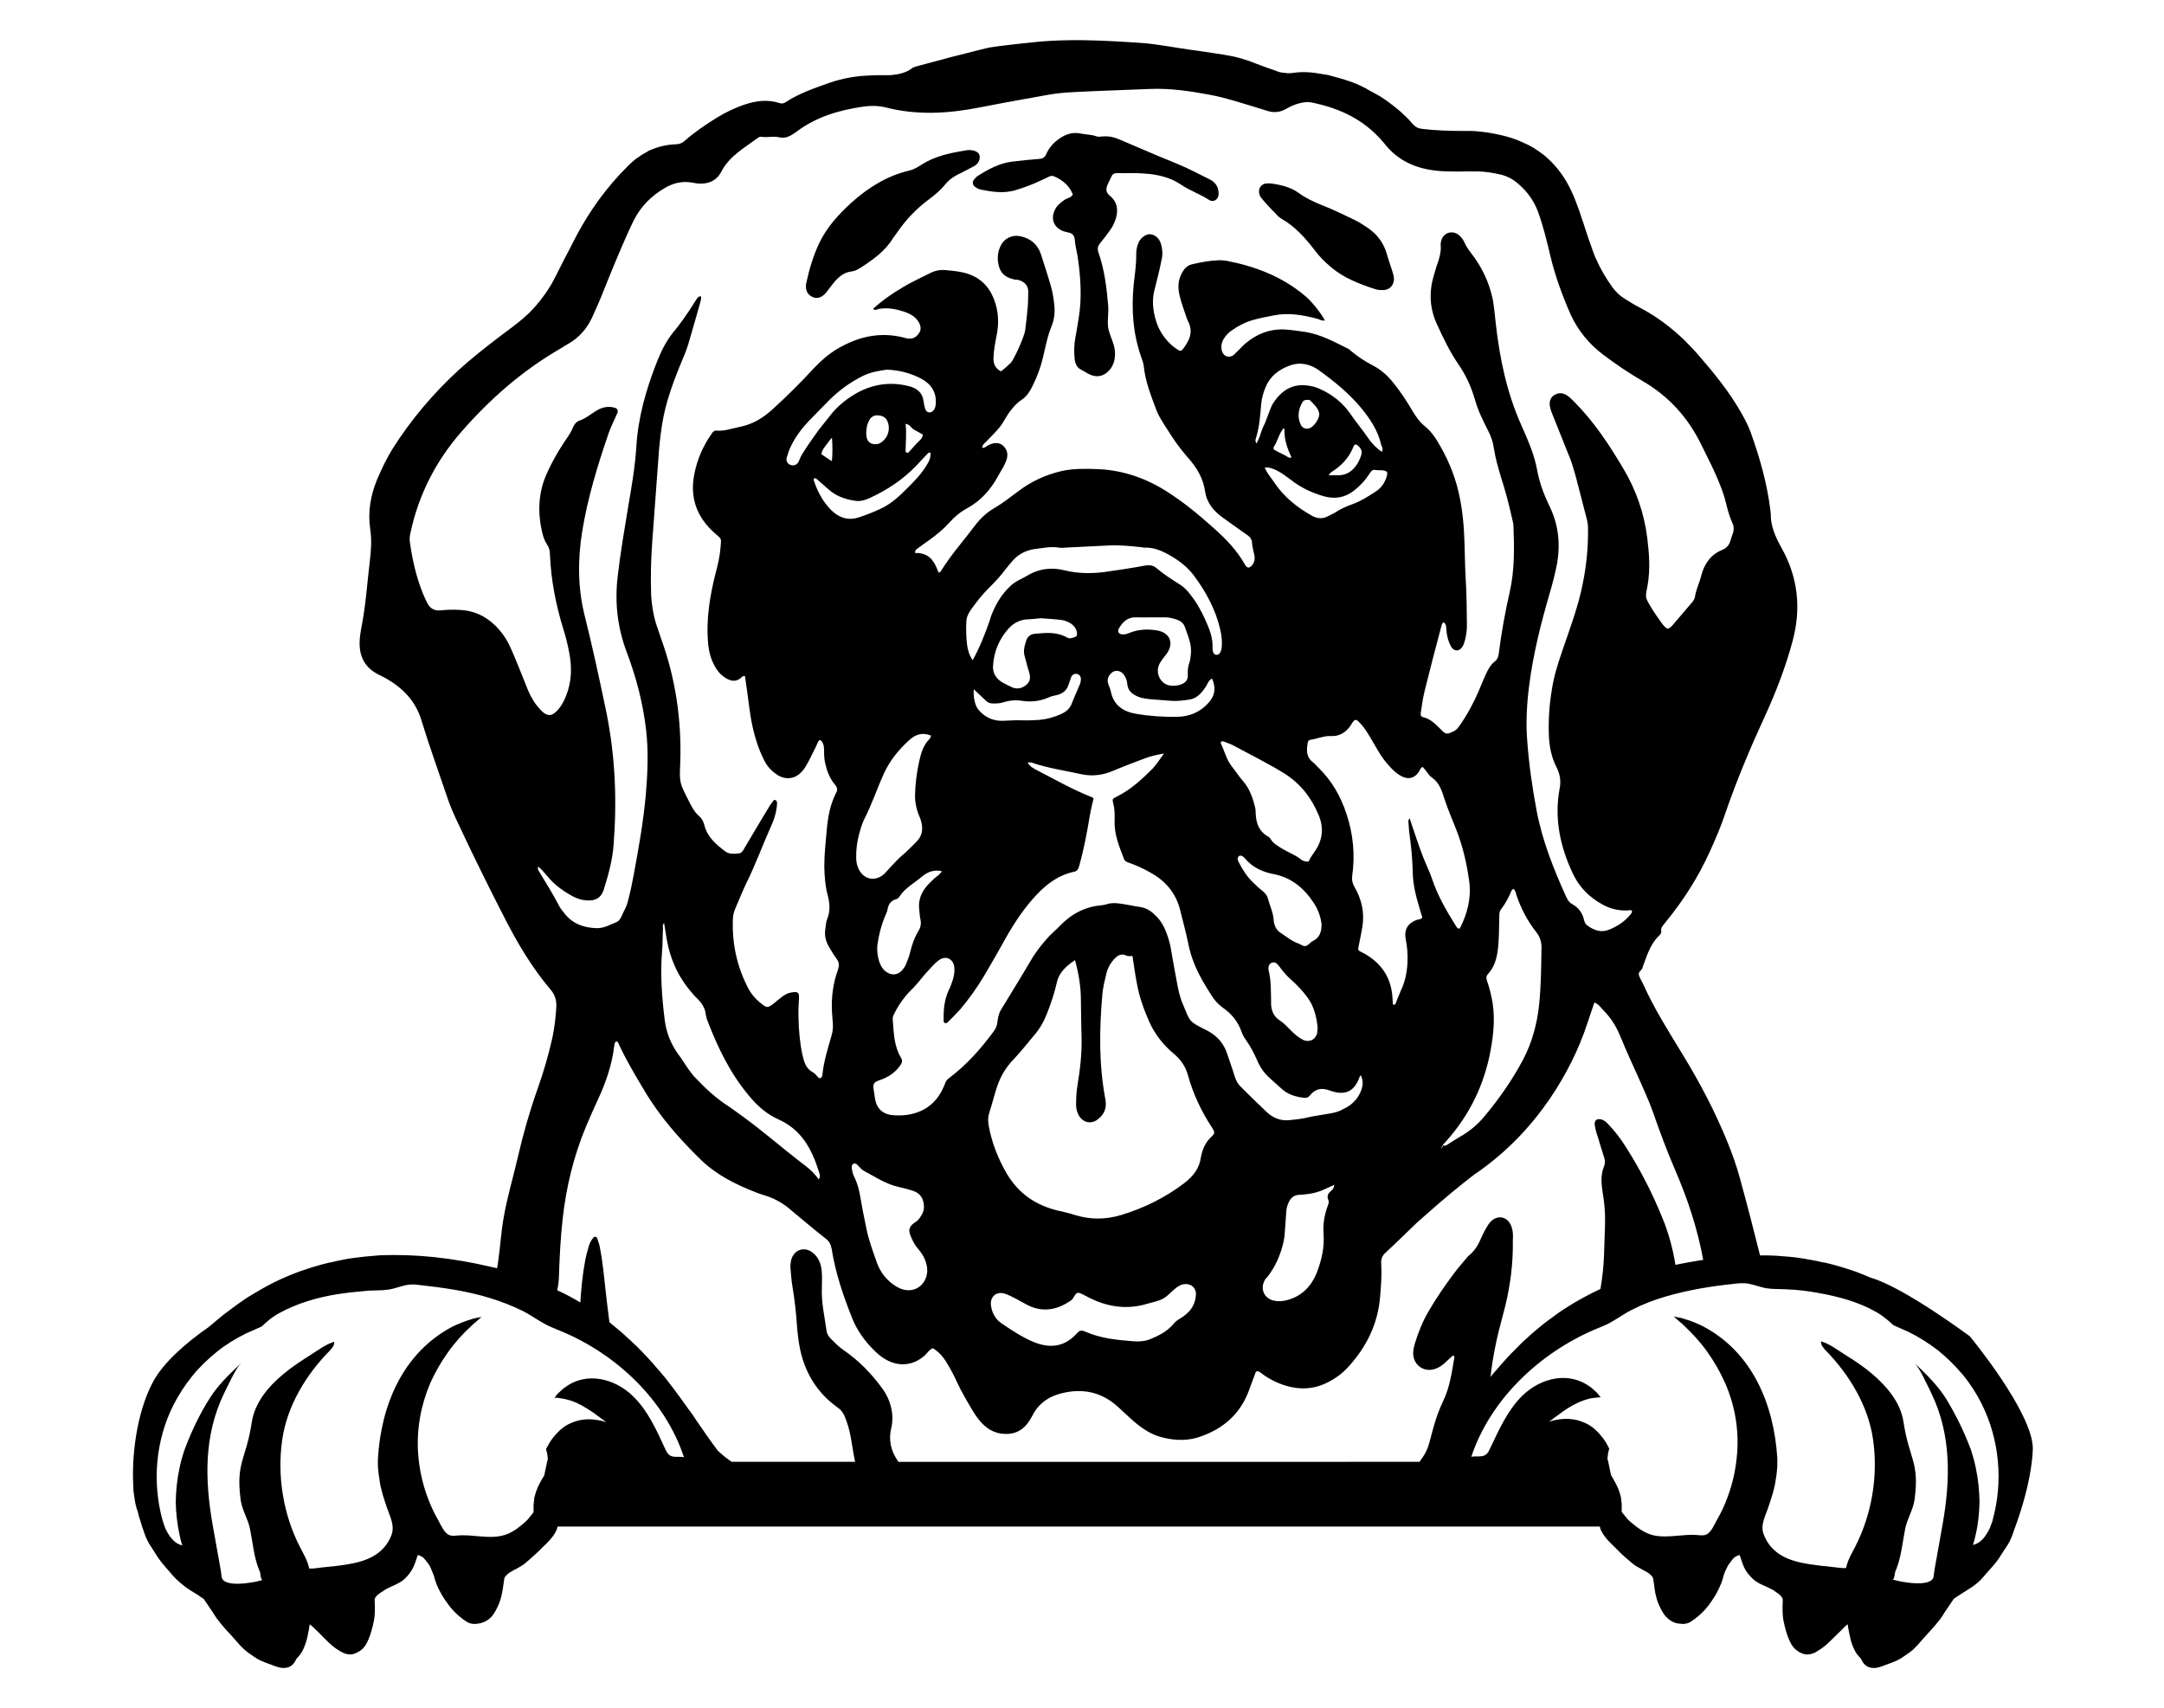 <?xml version="1.0" encoding="utf-8"?>
<!-- Generator: Adobe Illustrator 24.0.1, SVG Export Plug-In . SVG Version: 6.00 Build 0)  -->
<svg version="1.1" id="New_group_1_" xmlns="http://www.w3.org/2000/svg" xmlns:xlink="http://www.w3.org/1999/xlink" x="0px"
	 y="0px" viewBox="0 0 990 781.2" style="enable-background:new 0 0 990 781.2;" xml:space="preserve">
<g>
	<path d="M445.8,81.9c-1.1,1.2-1,2.7,0.3,3.6c0.6,0.4,1.3,0.9,2.1,1.1c5.6,1.2,11.3,2.1,17,0.2c3.9-1.2,7.6-2.6,11.3-4.4
		c1.2-0.5,2.2-1,3.4-1.6c0.9-0.4,1.7-0.5,2.6,0c3.8,1.7,6.8,4.2,8.3,8.2c-0.8,1.4-2.4,1.6-3.6,2.3c-1.8,1.2-3.6,2.6-4.5,4.5
		c-2.2,4.1-0.7,8.2,3.6,9.9c0.7,0.2,1.5,0.5,2.2,0.6c1.9,0.3,3,1.2,3.2,3.4c0.2,2.8,1,5.5,1.4,8.3c1.3,9.1,1.9,18.3,0.4,27.4
		c-0.5,2.9-0.9,5.9-1.5,8.8c-0.6,3.2-0.7,6.5-0.4,9.7c0.2,2.1,0.9,4.1,2.8,5.1c2.7,1.4,5.2,3.6,8.6,3c1.2-0.2,2.4-0.7,3.4-1.6
		c1.5-1.2,2.5-2.7,3.1-4.5c0.8-2.6,0.8-5.2,0.1-7.8c-0.8-3-2.4-5.9-2.7-8.8c-0.3-3.1,0.3-6.2,0.1-9.2c-0.7-8.4-1.7-16.7-4.5-24.7
		c-0.6-1.7-0.2-3,0.9-4.3c1.6-1.9,3.1-3.9,4.5-5.9c1.1-1.5,1.9-3.2,2.5-5c1.3-4,0.8-7.8-2.6-10.6c-1.9-1.6-1.9-3-1.2-4.9
		c0.6-1.4,1.3-2.8,2-4.2c0.4-0.9,1.2-1.3,2.2-1.3c4.4,0.1,8.8-0.2,13,0.2c5.8,0.4,11.5,1.7,16.4,5c4.1,2.8,8.9,4.4,13,7.1
		c1.9,1.2,4.2-0.2,4.3-2.6c0.1-3.1-1.2-5.4-4-6.8c-3.9-1.9-7.8-4-11.6-5.7c-4.2-1.9-8.6-3.6-12.9-5.4c-5.7-2.4-11.4-4.9-17.1-7.3
		c-2.3-1-4.7-1.5-7.3-1.3c-1.1,0.1-2.3,0.3-3.2-0.1c-2.2-0.8-4.6-0.7-6.9-1.2c-4.1-0.9-7.6,0.5-10.8,3c-2.2,1.7-4,3.9-5.1,6.5
		c-0.7,1.5-1.7,2-3.2,2.1c-4,0.3-8,0.7-12.1,1.2c-6,0.7-11.2,3.5-16.2,6.7C446.6,81,446.2,81.5,445.8,81.9z"/>
	<path d="M371.4,135.7c1.8,1,3.9,0.7,5.6-0.9c0.8-0.7,1.5-1.6,2.1-2.5c0.9-1.1,1.7-2.2,2.6-3.3c2.1-2.4,4.4-4.4,7.7-4.8
		c2.1-0.2,3.8-1.4,5.5-2.5c5.4-3.6,10.4-7.3,13.8-13c0.6-0.9,1.3-1.7,1.9-2.6c4-5.8,8.8-10.8,14.5-15c2.6-2,5.1-4,7.2-6.6
		c1.5-1.9,3.3-3.3,5.4-4.4c2.5-1.3,5-2.5,7.4-3.8c1.4-0.7,2.6-1.7,3-3.4c0.4-1.7-0.2-3.1-1.8-3.7c-1.7-0.7-3.4-0.7-5-0.3
		c-6.9,1.1-13.7,2.6-19.7,6.4c-1.8,1.2-3.7,2.3-5.9,2.8c-10.1,2.4-18.6,7.8-26.2,14.6c-6,5.5-11.4,11.4-14.9,18.9
		c-2.6,5.6-4.4,11.6-5.7,17.7c-0.1,0.4-0.2,0.9-0.2,1.3C368.6,132.9,369.4,134.6,371.4,135.7z"/>
	<path d="M578.5,92.3c1.6,1.7,3.1,3.5,4.8,5.1c0.8,0.9,1.7,1.9,2.7,2.5c6.4,3.6,11.1,8.9,15.5,14.6c2.1,2.9,4.7,5.4,7.4,7.7
		c5.9,5,13,7.7,20.3,10.1c1.2,0.4,2.5,0.4,3.7,0.4c2.7-0.1,4.6-2,4.8-4.7c0.1-1.1-0.2-2.1-0.5-3.2c-0.9-3-2-5.9-2.8-8.8
		c-1.4-4.8-4.2-8.6-8.3-11.5c-2.1-1.4-4.1-2.8-6.4-3.9c-5-2.4-10.1-4.9-15.3-6.9c-3.6-1.5-7.1-3.1-10.2-5.4
		c-3.9-2.8-8.4-3.8-12.9-4.4c-0.6,0-0.8,0-1.2,0c-3.2-0.2-5.3,2.8-3.4,6.2C577.3,90.9,577.9,91.6,578.5,92.3z"/>
	<path d="M739.2,603.8c0.1-0.1,0.2-0.1,0.2-0.2C739.3,603.7,739.3,603.8,739.2,603.8L739.2,603.8z"/>
	<path d="M901.2,611.3c0,0-30.2-22.5-45.3-26.8c-2.1-0.9-4.3-1.8-6.4-2.6c-2-0.7-4-1.4-6-2l-3.1-0.9l-0.7-0.2l-0.7-0.2l-1.6-0.4
		l-1.6-0.4c-0.5-0.2-1-0.2-1.6-0.3c-1-0.2-2.1-0.4-3.1-0.7c-2.1-0.3-4.1-0.8-6.2-1.1c-4.1-0.7-8.3-1-12.6-1.3
		c-2.4-0.1-4.8-0.2-7.1-0.1c-2.9-11.6-5.9-23.3-9.1-34.9c-1.6-5.9-3.6-11.6-5.9-17.2c-5.5-13.5-12.3-26.5-19.9-39
		c-6.6-10.9-13.5-21.6-18.7-33.3c-0.6-1.2-1.4-2.5-1.8-3.8c-0.5-1.6,1.4-2.2,1.7-3.6c0.2-0.9,0.6-1.7,0.9-2.6
		c1.6-4.5,3.3-8.8,6.8-12.1c0.4-0.4,0.9-1.1,0.8-1.6c-0.4-2.1,1.1-3.1,2.1-4.5c8-9.8,14.8-20.4,20-31.9c2.8-6.1,5.4-12.2,7.5-18.6
		c5.1-14.7,11.1-29,17.6-43.1c5.2-11.3,9.7-22.9,12.9-34.9c4-14.9,2.5-29.2-5.2-42.8c-2.6-4.7-4.9-9.7-4.8-15.4
		c0-0.6-0.2-1.2-0.2-1.8c-1.5-12.1-4.8-23.7-8.9-35.2c-1.1-3.1-2.6-5.9-4.2-8.8c-5.5-9.8-12.6-18.5-19.9-26.9c-1.9-2.2-4-4.3-6-6.4
		c-6.3-6.1-13.2-11.3-21.1-15.4c-1.6-0.8-3.1-1.7-4.5-2.6c-0.5-0.3-1-0.6-1.5-0.9c-1.3-0.8-2.6-1.7-3.7-2.8c-1.1-1.1-2.1-2.2-3-3.6
		c-2.7-3.8-5-7.8-6.9-12.1c-0.7-1.4-1.2-2.9-1.7-4.3c-0.7-1.9-1.3-3.8-2-5.7c-0.7-1.9-1.2-3.8-1.9-5.8c-0.2-0.7-0.4-1.3-0.7-2
		c-0.4-1.3-0.9-2.6-1.3-4c-1.2-3.3-2.4-6.6-3.9-9.7c-2.8-5.9-6.4-10.7-10.7-14.6c-1.2-1.2-2.6-2.1-3.9-3.1c-0.7-0.5-1.4-0.9-2.1-1.4
		c-0.7-0.4-1.3-0.8-2.1-1.2c-0.6-0.3-1.2-0.7-1.8-0.9c-0.2-0.1-0.4-0.2-0.7-0.3c-2.3-1.1-4.8-2.1-7.3-2.8c-0.8-0.2-1.7-0.5-2.6-0.7
		c-3.8-0.9-7.6-1.6-11.5-1.9c-1.6-0.2-3.1-0.2-4.6-0.2c-0.7,0-1.6,0-2.3,0c-6,0-12.1-0.2-18.2-0.9c-0.4-0.1-0.9-0.2-1.3-0.2
		c-1.2-0.3-2.2-0.9-3.1-1.9c-0.6-0.7-1.2-1.2-1.7-1.9c-0.6-0.6-1.2-1.2-1.8-1.8c-0.6-0.5-1.2-1.1-1.7-1.6c-1.7-1.6-3.6-3-5.4-4.4
		c-0.8-0.6-1.7-1.2-2.5-1.8c-1.7-1.2-3.5-2.2-5.4-3.2c-0.2-0.2-0.5-0.3-0.7-0.4c-0.7-0.3-1.3-0.7-2-1.1c-0.1-0.1-0.2-0.1-0.3-0.2
		c-0.7-0.4-1.6-0.7-2.4-1.2c-1.3-0.6-2.6-1.2-4-1.7c-3.4-1.2-6.9-2.2-10.3-3.1c-0.7-0.2-1.4-0.3-2.1-0.4c-0.6-0.1-1.2-0.2-1.8-0.3
		c-1.8-0.3-3.6-0.6-5.4-0.7c-2.4-0.2-4.8-0.1-7.2,0.2c-0.7,0.1-1.2,0.2-1.9,0.2s-1.2,0-1.8-0.1c-0.6-0.1-1.2-0.2-1.8-0.2
		c-0.3-0.1-0.6-0.2-0.9-0.2c-0.3-0.1-0.6-0.2-0.9-0.3c-1.6-0.6-3.2-1.2-4.8-1.7c-1.6-0.6-3.2-1.2-4.8-1.8c-1.2-0.5-2.5-0.9-3.7-1.4
		c-2.5-0.8-5-1.6-7.6-2.1c-1.3-0.2-2.6-0.5-3.9-0.7c-1.3-0.2-2.6-0.4-3.9-0.6c-3.9-0.6-7.8-1.2-11.7-1.7c-7.1-1-14.1-2.4-21.2-3
		c-4.4-0.3-8.8-0.6-13.1-0.8c-13.1-0.7-26.3-0.9-39.5,0.7c-3.6,0.4-7.1,0.7-10.7,1.2c-1.7,0.2-3.6,0.4-5.3,0.7
		c-1.7,0.2-3.6,0.7-5.3,1.1c-2.4,0.6-4.7,1.2-7.1,1.8c-2.4,0.6-4.7,1.2-7.1,1.8c-4.7,1.2-9.4,2.6-14.2,3.8c-0.6,0.2-1.2,0.3-1.8,0.5
		c-0.3,0.1-0.6,0.2-0.8,0.3c-0.2,0.1-0.6,0.2-0.8,0.5c-2.8,2-5.9,2.7-9,3c-0.6,0.1-1.2,0.1-1.7,0.1c-0.9,0-1.7,0-2.6,0
		c-0.9,0-1.9,0-2.8,0s-1.9,0.1-2.8,0.1c-1.7,0.1-3.3,0.2-4.9,0.3c-4.9,0.5-9.7,1.6-14.3,3.2c-6.7,2.4-13.5,4.7-19.6,8.7
		c-0.7,0.5-1.4,0.7-2.2,0.6c-0.2,0-0.6-0.1-0.8-0.2c-5.5-1.7-10.7-1-16,0.8c-2.2,0.7-4.4,1.7-6.4,2.6c-2.1,1-4.1,2.1-6.1,3.3
		c-5,3.1-9.9,6.4-14.4,10.3c-1,0.9-2.1,1.7-3.5,1.8c-0.2,0-0.4,0.1-0.7,0.1c-4.3,0.1-8.3,1.1-12,2.7c-0.5,0.2-0.9,0.4-1.3,0.7
		c-0.9,0.5-1.7,1-2.6,1.5c-0.8,0.6-1.7,1.2-2.5,1.7c-0.4,0.3-0.8,0.7-1.2,1c-0.8,0.7-1.6,1.4-2.3,2.1c-1.2,1.2-2.5,2.6-3.7,3.8
		c-4.8,5.2-9.2,10.7-13.1,16.6c-2.9,4.4-5.6,9-8,13.7c-1.4,2.8-2.8,5.5-4.3,8.3c-1.4,2.7-2.8,5.5-4.2,8.3c-0.6,1.2-1.2,2.3-1.8,3.4
		c-0.7,1.1-1.3,2.1-2,3.2c-2.1,3.1-4.4,6.1-7,8.8c-0.8,0.9-1.7,1.8-2.7,2.6c-1.8,1.7-3.8,3.3-5.9,4.9c-2.1,1.6-4.3,3.2-6.4,4.8
		c-6.4,4.9-12.7,9.8-18.7,15.3c-11.6,10.7-21.7,22.6-30.1,35.9c-2.8,4.5-5,9.2-7.1,14.1c-3,7.3-4.3,14.9-3.1,22.8
		c0.7,4.8,0.4,9.6-0.2,14.4c-1.2,9.9-1.8,19.8-3.7,29.6c-0.5,2.7-1,5.5-1,8.3c0.1,6.1,2.6,10.8,8,13.7c1.2,0.7,2.5,1.2,3.7,1.9
		c8,4.5,14,10.5,16.7,19.7c3.5,11.5,7.6,22.7,11.4,34c1.3,4,2.9,7.8,4.7,11.6c7,15,14.4,30,22,44.8c5.9,11.5,12.5,22.6,20.9,32.5
		c2.1,2.4,2.8,5.1,2.6,8.2c-0.3,4.6-0.8,9.2-1.8,13.9c-1.8,8-4.1,15.9-6.9,23.7c-3.6,10.2-6.5,20.4-8.9,30.9
		c-2.1,9.1-4.8,18-6.4,27.2c-1.2,6.3-1.5,12.6-2.4,19c-0.2,1.6-0.4,3.1-0.7,4.6l-0.6-0.2l-3.1-0.7c-8.1-1.9-16.4-3.3-24.6-4.2
		c-8.3-0.9-16.7-1.2-25.1-0.9c-4.2,0.3-8.3,0.7-12.6,1.3c-2.1,0.2-4.1,0.7-6.2,1.1c-1,0.2-2.1,0.4-3.1,0.7c-0.5,0.1-1,0.2-1.6,0.3
		l-1.6,0.4l-1.6,0.4l-0.7,0.2l-0.7,0.2l-3.1,0.9c-2,0.7-4,1.3-6,2c-4,1.5-7.8,3.1-11.6,5c-3.8,1.9-7.4,4-11,6.2l-1.3,0.8l-1.3,0.9
		c-0.9,0.6-1.7,1.2-2.6,1.8c-1.7,1.2-3.4,2.5-5,3.7c-1.7,1.2-3.3,2.6-4.9,3.9c-1.2,1-2.5,2.1-3.7,3.1c-10.2,7.1-20.8,16.2-25.6,25.4
		c-7.5,14.3-9.6,34.3-8.8,47.3c0,0.3,0,0.7,0,1c0,1,0.2,1.9,0.3,2.8c0.4,3.4,1,6.1,1.7,7.8c0.3,1.4,0.7,2.8,1.2,4.2
		c0.4,1.2,0.7,2.6,1.2,3.8c0.5,1.4,0.9,2.8,1.5,4.1c0.8,1.9,1.9,3.6,3.1,5.4c0.7,1.2,1.5,2.3,2.3,3.6c1.6,2.4,3.5,4.4,5.3,6.5
		c0.7,0.8,1.4,1.7,2.1,2.4c1.6,1.7,3.4,3.2,5.2,4.6c1.7,1.2,3.6,2.4,5.5,3.5c0.9,0.7,1.9,1.3,2.8,1.9c0.2,0.2,0.2,0.4,0.4,0.6
		c1.2,1.7,2.4,3.5,3.6,5.3c0.6,0.9,1.2,1.9,1.8,2.8c0.5,0.7,1.2,1.5,1.7,2.2c1.4,1.7,2.8,3.4,4.4,5c1.4,1.5,2.6,3,4,4.5
		c0.3,0.4,0.7,0.8,1.1,1.2c0.4,0.4,0.8,0.8,1.2,1.2c0.4,0.4,1,0.8,1.4,1.2c0.4,0.3,0.7,0.6,1.2,0.9c1.7,1.2,3.3,2.4,5.2,3.3
		c1.6,0.7,3.2,1.3,4.9,1.9c1.8,0.7,3.7,1.5,5.7,1.5c0,0,0,0,0.1,0c1.4,0,3-0.5,4-1.6c0.5-0.5,0.9-1,1.2-1.6c0.2-0.3,0.3-0.7,0.5-1
		c0.3-0.3,0.7-0.7,1-1.1c0.3-0.3,0.6-0.7,0.8-1c0.6-0.7,1-1.6,1.4-2.4c0.8-1.8,1.5-3.8,1.9-5.8c0.4-1.8,0.7-3.6,1-5.5
		c0.3,0.3,0.7,0.6,1.1,0.9c2.1,1.9,4,3.9,5.9,5.8c1.1,1.1,2.1,2.1,3.3,3.1c1.1,0.9,2.2,1.7,3.4,2.4c1.3,0.8,2.8,1.5,4.4,1.6
		c1.8,0.1,3.5-0.7,5-1.7c2.5-1.7,3.6-4.6,4.6-7.3c0.5-1.4,0.8-2.8,1.2-4.3c0.4-1.6,0.7-3.1,0.8-4.7c0.1-1.2,0.1-2.5,0.1-3.8
		c0-1.2-0.1-2.2-0.1-3.3c0-0.2,0-0.3,0.1-0.4v-0.1c0-0.1,0-0.1,0.1-0.2c0.1-0.1,0.1-0.2,0.2-0.3c0.2-0.3,0.5-0.7,0.7-0.9
		c0.1-0.1,0.2-0.2,0.2-0.2c0.6-0.5,1.2-0.9,1.8-1.3s1.2-0.7,1.8-1.2c0.7-0.4,1.6-0.8,2.4-1.2c0.7-0.3,1.5-0.7,2.2-1
		c1-0.5,2-1,2.9-1.6c1-0.7,1.9-1.6,2.7-2.5c1.5-1.7,2.6-3.6,3.3-5.6c0.3-0.9,0.7-1.9,1-2.9c0.1-0.3,0.2-0.7,0.4-1h0.1
		c0.5,0.2,0.9,0.4,1.4,0.6c0.2,0.1,0.3,0.2,0.5,0.3c0.2,0.1,0.2,0.2,0.4,0.3c0.4,0.4,0.7,0.7,1.1,1.2c0.6,0.7,1.2,1.5,1.7,2.3
		c0.3,0.5,0.6,1,0.8,1.6c0.4,0.9,0.7,1.9,1.2,2.9c0.4,1.3,0.7,2.6,1.2,3.9c0.6,1.5,1.2,2.8,2,4.2c0.7,1.3,1.5,2.6,2.3,3.7
		c0.9,1.3,1.8,2.5,2.8,3.7c2,2.3,4.4,4.3,6.9,5.9c0.8,0.5,1.7,0.8,2.7,0.9c0.8,0.1,1.7,0,2.4-0.1c1.9-0.2,3.6-1,5-2.1
		c1.2-0.9,2.1-2.1,2.8-3.4c0.5-0.8,0.9-1.7,1.3-2.5c0.8-1.7,1.3-3.4,1.7-5.1c0.2-0.8,0.3-1.7,0.5-2.6c0.2-1.6,0.5-3.1,0.7-4.8
		c0-0.2,0.1-0.2,0.1-0.4c0-0.1,0-0.1,0.1-0.2c0-0.1,0.1-0.1,0.1-0.2c0.1-0.2,0.2-0.2,0.3-0.4c0.3-0.3,0.7-0.7,1-1
		c0.3-0.2,0.7-0.6,1.1-0.8c1-0.6,2-1.2,3.1-1.7c1.2-0.7,2.3-1.3,3.4-2.1c2.1-1.8,4.2-3.6,6.3-5.6c0.8-0.8,1.7-1.7,2.5-2.5
		c0.9-0.8,1.8-1.7,2.6-2.6c1.3-1.4,2.5-3,3.3-4.8c0.2-0.5,0.4-1.1,0.5-1.6h476.8c0.2,0.6,0.2,1.1,0.5,1.6c0.8,1.8,2,3.3,3.3,4.8
		c0.8,0.9,1.7,1.7,2.6,2.6c0.8,0.8,1.7,1.7,2.5,2.5c2,2,4.1,3.8,6.3,5.6c1,0.8,2.2,1.5,3.4,2.1c1,0.6,2.1,1.2,3.1,1.7
		c0.4,0.2,0.7,0.5,1.1,0.8c0.3,0.3,0.7,0.7,1,1c0.1,0.2,0.2,0.2,0.3,0.4c0,0.1,0.1,0.1,0.1,0.2c0,0.1,0,0.1,0.1,0.2
		c0,0.2,0.1,0.2,0.1,0.4c0.3,1.6,0.5,3.1,0.7,4.8c0.2,0.9,0.2,1.7,0.5,2.6c0.4,1.8,0.9,3.5,1.7,5.1c0.4,0.8,0.8,1.7,1.3,2.5
		c0.7,1.3,1.7,2.5,2.8,3.4c1.5,1.2,3.1,2,5,2.1c0.8,0.1,1.7,0.2,2.4,0.1c0.9-0.1,1.9-0.4,2.7-0.9c2.6-1.7,4.9-3.6,6.9-5.9
		c1-1.2,2-2.4,2.8-3.7c0.8-1.2,1.7-2.5,2.3-3.7c0.7-1.4,1.4-2.8,2-4.2c0.5-1.2,0.8-2.6,1.2-3.9c0.3-1,0.7-1.9,1.2-2.9
		c0.2-0.5,0.6-1.1,0.8-1.6c0.6-0.8,1.2-1.6,1.7-2.3c0.3-0.4,0.7-0.8,1.1-1.2c0.2-0.1,0.2-0.2,0.4-0.3s0.3-0.2,0.5-0.3
		c0.5-0.2,0.9-0.4,1.4-0.6h0.1c0.2,0.3,0.2,0.7,0.4,1c0.3,1,0.7,1.9,1,2.9c0.7,2.1,1.8,4,3.3,5.6c0.8,0.9,1.7,1.8,2.7,2.5
		c0.9,0.6,1.9,1.2,2.9,1.6c0.7,0.3,1.5,0.7,2.2,1c0.8,0.4,1.6,0.8,2.4,1.2c0.7,0.3,1.2,0.7,1.8,1.2c0.7,0.4,1.2,0.8,1.8,1.3
		c0.1,0.1,0.2,0.2,0.2,0.2c0.2,0.3,0.5,0.6,0.7,0.9c0.1,0.1,0.2,0.2,0.2,0.3c0,0.1,0.1,0.1,0.1,0.2v0.1c0,0.2,0,0.3,0.1,0.4
		c0,1.2-0.1,2.2-0.1,3.3c0,1.2,0,2.5,0.1,3.8c0.1,1.6,0.4,3.2,0.8,4.7c0.3,1.4,0.7,2.9,1.2,4.3c1,2.7,2.1,5.6,4.6,7.3
		c1.5,1.1,3.1,1.8,5,1.7c1.6-0.1,3.1-0.7,4.4-1.6c1.2-0.7,2.3-1.5,3.4-2.4c1.2-1,2.2-2,3.3-3.1c2-1.9,4-3.9,5.9-5.8
		c0.3-0.3,0.7-0.6,1.1-0.9c0.2,1.8,0.6,3.6,1,5.5c0.4,2,1,4,1.9,5.8c0.4,0.8,0.8,1.7,1.4,2.4c0.2,0.3,0.6,0.7,0.8,1
		c0.3,0.3,0.7,0.7,1,1.1c0.2,0.3,0.3,0.7,0.5,1c0.3,0.6,0.7,1.2,1.2,1.6c1,1.1,2.6,1.6,4,1.6c0,0,0,0,0.1,0c2,0,3.9-0.8,5.7-1.5
		c1.7-0.6,3.3-1.2,4.9-1.9c1.8-0.9,3.6-2.1,5.2-3.3c0.4-0.2,0.8-0.6,1.2-0.9c0.5-0.4,1-0.7,1.4-1.2c0.4-0.4,0.8-0.8,1.2-1.2
		c0.4-0.3,0.7-0.7,1.1-1.2c1.3-1.5,2.6-3,4-4.5c1.6-1.7,3-3.3,4.4-5c0.6-0.7,1.2-1.5,1.7-2.2c0.7-0.9,1.2-1.9,1.8-2.8
		c1.2-1.7,2.4-3.6,3.6-5.3c0.2-0.2,0.2-0.4,0.4-0.6c0.9-0.7,1.9-1.3,2.8-1.9c1.8-1.2,3.6-2.2,5.5-3.5c1.9-1.3,3.7-2.8,5.2-4.6
		c0.7-0.8,1.4-1.6,2.1-2.4c1.8-2.1,3.8-4.1,5.3-6.5c0.7-1.2,1.5-2.3,2.3-3.6c1.2-1.7,2.3-3.4,3.1-5.4c0.6-1.3,1-2.7,1.5-4.1
		c0,0,7.9-20.1,8.4-36.8C929.9,646,901.2,611.3,901.2,611.3z M246.9,399.1c-0.4-0.7-1.1-1.4-0.7-2.7c1.9,1.5,3.3,3.4,4.8,5.1
		c3.2,3.7,7.1,6.4,11.4,8.7c2,1,4,1.6,6.3,1.7c3.8,0.2,6.3-1.2,7.5-4.9c2.1-6.7,4-13.5,4.5-20.4c1.6-20.4,0.8-40.6-3.3-60.8
		c-3.1-14.9-6.3-29.8-10-44.5c-3.1-12.6-3.1-25.2-1.1-37.9c2.5-15.5,7.1-30.6,12.2-45.4c1.1-3.1,2.6-5.9,3.9-9
		c0.5-1.2,0.1-2.1-1.2-2.5c-3.2-0.9-6.2-0.1-8.9,1.7c-2.4,1.5-4.5,3.3-7.2,4.2c-1.5,0.5-2.5,1.9-3.1,3.4c-1,2.5-2.6,4.5-4.1,6.8
		c-2.9,4.4-5.5,9-7.7,13.9c-4,8.8-4.3,18-2.1,27.3c0.5,2,1.2,3.9,2.3,5.5c0.9,1.3,1.2,2.8,1.2,4.5c0.5,11.6,2.7,22.8,6.1,33.9
		c1.2,3.7,2.1,7.5,2.8,11.3c1.2,6.5,1,13-1.5,19.2c-0.8,2.1-1.9,4.3-3.4,6.1c-3,3.6-5.3,3.7-8.4,0.3c-2.5-2.6-4.3-5.7-5.7-9
		c-1.4-3.3-2.6-6.7-4-10c-1.4-3.5-2.8-6.9-4.4-10.3c-1.7-3.6-4-6.7-6.8-9.4c-4.5-4.3-9.7-6.6-15.9-6.9c-3-0.2-5.9-0.1-8.8,0.2
		c-3.1,0.3-5-1-6.3-3.7c-0.7-1.4-1.3-2.8-1.9-4.2c-3-7.5-4.8-15.4-5.9-23.5c-0.2-1.4,0-2.8,0.3-4.1c3.7-17.4,11.6-32.8,23.3-46.2
		c13-14.9,27.6-27.7,44.7-37.7c1.3-0.7,2.6-1.7,4-2.4c5-2.8,8.7-7,11.1-12.2c1.7-3.8,3.5-7.7,5-11.6c3.8-9.5,7.7-19,11.9-28.3
		c0.7-1.6,1.5-3.1,2.2-4.6c3.2-6.3,8-11.1,14-14.6c1.1-0.7,2.1-1.2,3.2-1.6c3-1.2,6-1.5,9.3-1c1.1,0.2,2.1,0.4,3.2,0.5
		c4.4,0.2,8.1-1.3,10.2-5.3c3.7-7.2,10.4-10.9,16.5-15.4c0.7-0.5,1.3-0.9,2.1-0.7c2.6,0.4,5.3-0.4,7.9,0.2c2.4,0.6,4.6-0.2,6.6-1.6
		c0.4-0.2,0.8-0.5,1.2-0.8c9-6.9,19.6-10,30.6-11.6c3.4-0.5,6.8-0.5,10.2,0.3c14.3,3.7,28.7,2.9,42.9,0.1c10.7-2.1,21.4-4,32-5.9
		c4-0.7,8-1,12.1-1.2c11.3-0.6,22.7-0.9,34-1.4c9.4-0.4,18.6,1,27.7,2.7c6.9,1.3,13.5,3.5,20.2,5.5c1.9,0.6,3.9,1.2,5.8,1.8
		c3,1,5.8,0.7,8.5-0.8c2.1-1.2,4.1-2.1,6.4-2.7c2-0.5,4-0.7,6-0.2c12.5,2.6,23.5,7.8,32,17.8c0.1,0.1,0.2,0.2,0.3,0.3
		c7.3,9.7,17.4,13,29,13.3c3.2,0.1,6.4,0.1,9.6,0c1.5,0,3,0,4.5,0c3.7,0.1,7.4,0.7,11.1,1.6c2.6,0.7,4.9,1.9,6.9,3.6
		c4.4,3.6,7.7,8,9.7,13.5c2.4,6.6,4,13.4,5.6,20.1c2.2,9.2,5.5,18.2,9.3,26.8c3.4,7.3,8.4,13.4,14.9,18.3
		c5.7,4.3,11.6,8.3,17.8,11.9c12.1,7,21,16.8,27.1,29.4c2.9,5.9,5.9,11.6,8.3,17.7c1.1,2.7,2.1,5.5,2.8,8.4c0.8,3.3,1.7,6.6,3.1,9.7
		c0.7,1.5,0.7,3,0.2,4.5c-0.5,1.2-0.8,2.3-1.2,3.6c-0.6,1.9-1.7,3.2-3.6,4c-5.3,2.1-8.3,6.4-9.7,11.8c-0.8,3.3-2.4,6.4-2.9,9.8
		c-0.1,0.7-0.6,1.5-1,2.1c-3.1,3.7-6.3,7.3-9.4,11c-0.3,0.3-0.7,0.7-1,0.9c-0.7,0.6-1.4,0.6-2.1-0.1c-0.6-0.6-1.1-1.2-1.5-1.7
		c-1.4-2.1-2.9-4-4.2-6.1c-4-6.5-3.5-5.5-2.4-11.7c1.2-7.1,0.7-14.3-0.2-21.4c-1.4-11.2-5-21.7-10.8-31.5
		c-6.5-11-13.5-21.6-22.5-30.7c-1-1-2-2-3.1-2.8c-1.9-1.4-4-1.7-6.1-0.4c-1.8,1.1-2.6,3.2-1.9,5.8c0.3,1.3,0.8,2.6,1.4,4
		c2.6,6.5,5.2,13,7.8,19.5c1,2.6,1.7,5.3,2.5,8c1.7,6.3,3.2,12.6,4.9,18.9c0.4,1.5,0.7,3.1,0.7,4.6c0.1,8.8-0.7,17.3-2.5,25.9
		c-2.1,10.6-6,20.6-9.4,30.7c-1.9,5.6-3.7,11.2-4.6,17.1c-1.2,7.1-1.7,14.2-1.4,21.4c0.2,5,1.2,9.9,3.5,14.4
		c1.6,3.1,2.1,6.3,1.4,9.8c-2.5,13.5,0.2,26.3,5.9,38.5c1.9,4,4.4,7.5,7.8,10.4c5.3,4.4,11.1,7.4,18.3,6.7c0.4-0.1,1-0.1,1.1,0.4
		c0.1,0.4-0.2,0.9-0.4,1.2c-2.7,3.4-6.1,5.7-10.1,7.3c-3.8,1.5-7,0.2-10-2c-0.8-0.6-1.2-1.5-1.4-2.4c-0.7-3.2-2.5-5.7-5.4-7.3
		c-1.5-0.8-2.2-2.1-2.9-3.6c-5.7-12.6-10.8-25.4-13.4-39.1c-2-10.6-3.5-21.1-4.3-31.9c-0.7-8.6-0.2-17.1,0.9-25.6
		c1.8-14,5.2-27.7,9.2-41.4c1.4-4.8,2.7-9.6,3.6-14.5c1.5-9,0.5-17.8-3.5-25.9c-2.6-5.4-4.6-10.7-5.7-16.7c-1.3-7.2-4.4-14-7.3-20.6
		c-6.6-14.8-9.8-30.4-11.6-46.3c-0.4-3.6-0.7-7.1-1.3-10.7c-1.6-7.8-4.9-15-9.9-21.4c-1.2-1.6-2.4-3.2-3.2-5.1
		c-0.6-1.4-1.6-2.6-2.9-3.6c-3.1-2-6.9-0.5-7.7,3.1c-0.2,0.6-0.2,1.2-0.2,1.8c0.2,1.8-0.1,3.6-0.5,5.3c-0.3,1.3-0.7,2.6-1.2,3.8
		c-0.6,1.7-1,3.6-1.6,5.4c-2.2,7.7-1.6,15,1.8,22.2c2.8,6.1,5.7,12.1,9.5,17.7c3.5,5,6,10.5,7.7,16.4c1.4,5,3.7,9.6,6,14.1
		c1.3,2.5,2.2,5.1,2.6,7.9c0.7,4.5,1.9,8.8,3.2,13.1c2,6.2,3.7,12.5,5.1,18.9c0.3,1.3,0.7,2.7,0.7,4.1c0.4,9.9,0.5,19.9-1.7,29.7
		c-2.1,9.2-3.8,18.6-5,28c-0.2,1.7-0.6,3-2,4c-2,1.6-3.1,3.9-4.1,6.1c-1.1,2.4-2.1,4.9-3.1,7.3c-2.4,5.6-5.3,10.9-8.8,15.9
		c-0.7,1-1.4,1.9-2.6,2.5c-3.2,1.5-3.6,1.6-6-0.9c-2.3-2.3-4.6-4.7-7.9-5.5c-1.2-0.2-1.4-1.1-1.2-2.1c0.5-3.2,0.9-6.5,1.7-9.7
		c2.5-10.1,5.1-20.1,7.8-30.2c0.2-0.6,0.3-1.2,1-1.4c1.2,0.8,1.1,2.1,1.2,3.4c0.2,2.7,0.8,5.2,2.1,7.6c1.2,2.3,3.8,2.5,5.2,0.2
		c0.6-0.9,0.9-2,1.2-3c0.6-2.2,0.9-4.5,0.9-6.9c-0.1-7.3-0.1-14.6-0.6-21.9c-0.3-5.1-0.3-10.2-0.5-15.4c-0.2-7.8-0.9-15.5-2.6-23.1
		c-2-8.8-5.5-16.8-10.2-24.4c-1.4-2.2-3.1-4.4-5.1-6c-2.5-2-4.3-4.5-5.9-7.2c-2.8-4.8-5.9-9.5-9.5-13.8c-2.5-2.9-5.3-5.3-8.6-7
		c-3.6-1.9-6.9-4-10.1-6.7c-0.3-0.3-0.7-0.7-1.1-0.9c-6.3-3.1-12.4-6.5-19.4-7.7c-3.4-0.5-6.8-1-10.2-1.2
		c-6.8-0.2-12.5,2.2-17.5,6.4c-1.4,1.2-2.6,2.6-4,3.9c-0.6,0.5-1.1,1.2-1.7,1.6c-2.1,1.3-4.5,0.3-5.1-2.1c-0.5-1.9-0.2-3.7,0.8-5.4
		c1-1.7,2.3-3,3.8-4c3-2.1,6.1-3.7,9.6-4.7c3.1-0.9,6.4-1.5,9.5-2.1c6.8-1.4,13.3-0.2,19.8,1.5c1.2,0.3,2.2,1.1,3.6,0.8
		c-1.9-3.7-6.4-9.2-9.6-11.7c-10.3-8.5-22.4-13.1-35.4-15.6c-1.4-0.2-2.8-0.3-4.2-0.2c-3.9,0.2-7.7,0.9-11.5,1.8
		c-2,0.4-3.3,1.7-4.3,3.3c-2.2,3.6-2.4,7.3-1.4,11.2c0.8,3.3,2,6.5,3.1,9.8c0.2,0.6,0.4,1.2,0.7,1.7c2.6,5,0.6,9-2.4,12.9
		c-0.5,0.7-1.3,0.9-2.1,0.3c-1-0.7-2.1-1.4-3-2.2c-3.5-3.2-6.1-7.2-7.3-11.7c-1.2-4.1-1.7-8.5-0.7-12.9c0.6-2.4,1.2-4.8,1.8-7.2
		c0.7-2.7,1.2-5.5,1.8-8.2c0.4-2.1,0.1-4.4-0.5-6.4c-0.7-2.2-2.1-3.8-4.5-4.3c-1.9-0.4-4.5,1.3-5.6,3.5c-0.8,1.7-1.2,3.6-1.2,5.5
		c0.1,4.9-0.7,9.6-1.2,14.4c-1,11-0.3,21.7,3.3,32.2c0.6,1.6,1.2,3.2,1.4,5c0.7,6.7,3.2,13,5.5,19.2c0.8,2.3,2.1,4.5,3.4,6.6
		c2.1,3.3,4.1,6.5,6.4,9.7c1.6,2.1,3.2,4.2,5,6.2c3.9,4.4,6.8,9.2,7.7,15.2c0.8,5.5,4,9.2,8.4,12.3c3.7,2.6,7.3,5.3,11,7.8
		c1.4,1,2.1,2.1,2.1,3.9c0.2,1.8,0.7,3.6,1.1,5.5c0.2,1.4,0.1,2.7-0.8,4c-1.5,1.9-2.5,2-3.7-0.2c-3.6-6.3-8.5-11.4-13.9-16.2
		c-6.9-6.2-13.9-12-21.6-16.9c-9.7-6.2-20.4-9.9-32-10.3c-5.5-0.2-10.9-0.3-16.3,0.9c-7.2,1.7-13.8,4.7-19.7,9.2
		c-3.6,2.7-7.2,5.5-11.1,7.8c-3.6,2.1-6.4,4.8-8.9,8.1c-2.1,2.8-4.3,5.5-6.5,8.3c-3.2,4-6.4,8.2-9.1,12.6c-0.1,0.2-0.5,0.2-0.9,0.5
		c-0.2-0.5-0.3-1-0.6-1.5c-1.7-4.5-4.5-7.8-10.1-7.5c-0.2-1.2,0.5-1.7,1.1-2.1c1.7-1.3,3.6-2.6,5.3-3.8c3.3-2.4,6.4-4.9,9.1-7.9
		c2.4-2.7,5.1-5,8.3-6.7c6.2-3.4,10.7-8.5,14-14.5c0.8-1.5,1.7-3,2.6-4.5c0.4-0.8,0.8-1.7,1.2-2.6c0.2-0.5,0.3-0.9,0.4-1.4
		c0.4-2,0-3.9-1.7-5.5c-1.7-1.7-4.2-1.7-6.9-0.3c-0.8,0.4-1.4,1.2-2.7,1.2c-0.1-1.2,0.8-1.9,1.5-2.6c1.7-1.8,3.6-3.6,5.2-5.4
		c0.9-1,1.8-2.1,2.6-3.4c2.4-4.1,4.9-8.2,9.1-10.9c2.1-1.5,3.6-3.9,4.7-6.3c2-4,3.6-8.3,4.6-12.6c1.2-5,2.1-10,4.1-14.8
		c1.2-3.1,1.5-6.4,1.1-9.7c-0.3-2.6-0.7-5.3-1.4-7.8c-1.4-5-3.1-10.1-4.7-15.1c-1.5-4.5-4.7-7.2-9.3-8.2c-3.7-0.8-7.3,0.8-9,4.1
		c-1.2,2.4-1.7,5-1.3,7.7c0.6,4.5,2.7,6.9,7.2,7.9c0.6,0.2,1.2,0.2,1.8,0.2c3.1,0.7,4.9,2.8,4.8,5.5c-0.1,2.1,0,4.4-0.2,6.5
		c-0.3,3.7-0.7,7.4-1.2,11.1c-0.2,2.4-5,13.2-6.5,14.8c-1.4,1.4-3,2.7-4.5,4c-2.7-1.3-3.6-3.5-3.5-6.2c0.1-3.7,0.9-7.4,1.6-11.1
		c0.8-4.5,0.7-9-0.6-13.4c-2.4-8.3-7.7-13.3-16.2-14.8c-2.1-0.4-4.3-0.6-6.4-0.8c-2.7-0.3-5.3,0.2-7.7,1.5
		c-4.3,2.2-8.8,4.2-12.8,6.7c-4.5,2.7-8.8,5.7-12.7,9.2c-0.1,0.1-0.1,0.3-0.1,0.5c0.9,0.6,1.7,0,2.6-0.2c4.3-0.7,8.3,0.2,12.3,1.6
		c2.3,0.9,4.5,2.2,5.8,4.5c1.1,1.8,1.2,3.6,0,5.2c-1.2,1.7-2.7,2.5-4.8,2.3c-0.6-0.1-1.2-0.2-1.8-0.4c-11.1-2.9-21.2-0.5-30.8,5.2
		c-4,2.4-7.5,5.5-10.7,8.9c-5.9,6.4-12.1,12.6-18.5,18.4c-4.5,4.2-9.6,7.3-15.8,8.4c-3.4,0.7-6.6,1.9-10.1,1.6
		c-1.1-0.1-1.7,0.6-2.2,1.4c-4,5.6-6.7,11.9-8,18.7c-2.1,10.7,1.3,19.7,9.4,26.8c3.3,2.9,3,2.2,2.6,6.8c-0.3,3.9-1.2,7.7-2.2,11.4
		c-2.7,10.7-4.5,21.6-3.4,32.7c0.4,4,1.5,7.6,3.6,11c1.2,1.9,2.7,3.4,4.6,4.5c2.4,1.4,4.6,1.7,6.9-0.3c0.4-0.4,0.8-0.9,1.7-0.7
		c0.7,4.5,1.3,9.1,1.9,13.7c0.8,6.5,2.1,12.9,4.4,19.1c0.7,2.1,1.7,4,2.6,5.9c0.9,1.8,2.1,3.4,3.7,4.8c0.9,0.8,1.9,1.5,2.9,2.1
		c4.5,2.3,9,1,12.1-4c1.6-2.5,2.8-5.2,4.1-7.8c0.7-1.2,1.2-2.6,1.8-3.8c0.2-0.4,0.5-0.8,1-0.7c0.4,0.2,0.7,0.6,0.9,0.9
		c0.7,1.2,0.8,2.6,0.8,4c0,2.1,0.1,4.4,0.7,6.4c0.8,3.4,2.1,6.5,4.4,9.2c1.1,1.3,1.1,2.5,0.3,3.8c-2.7,5.4-3.7,11.1-4.2,17.1
		c-0.5,5.5-1.1,10.8-1.1,16.3c0.1,4.5,0.4,9,1.6,13.4c0.9,3.6,1.2,7-0.2,10.5c-0.6,1.4-0.7,3.1-0.9,4.5c-0.5,3.1,0.1,5.9,1.7,8.5
		c1.1,1.9,2.2,3.8,3.5,5.5c1.1,1.6,1.2,2.9,0.6,4.8c-2.3,6.2-3.1,12.6-2.8,19.2c0.1,1.4,0.2,2.8,0.3,4.2c0.3,2.3,0.2,4.6-0.5,6.9
		c-1.7,5.9-3.6,11.9-4.2,18.1c0,0.4-0.3,0.9-0.7,1.2c-0.7,0.4-1.1-0.2-1.5-0.6c-0.7-0.7-1.2-1.5-2-1.9c-3.3-1.7-4.1-4.7-4.9-8
		c-1.2-5.6-1.7-11.4-1.8-17.1c-0.1-2.8,0-5.6,0.2-8.4c0.2-3.1-0.3-3.6-3.4-3.1c-1.6,0.2-3,1-4.2,1.9c-1.4,1-2.6,2.1-4,3.2
		c-2.6,2-3.1,2.1-5.6,0c-2.5-1.9-4.5-4.2-6-7c-5.2-10-7.5-20.6-7-32c0.1-1.6,0.5-3.1,1.1-4.5c1.6-3.7,3.1-7.5,4.8-11.1
		c4.4-8.8,7.7-18,11.7-26.9c1.2-2.6,2-5.2,2.4-8c0.1-0.7,0.2-1.6,0.2-2.3c0-0.4-0.2-0.9-0.6-1.2c-0.5-0.4-0.9,0-1.2,0.3
		c-0.7,1-1.5,2-2.1,3.1c-3.6,5.9-7,11.7-10.5,17.6c-0.5,0.8-0.9,1.7-1.5,2.4c-0.2,0.3-0.7,0.7-1.1,0.8c-0.2,0-0.4,0.1-0.7,0.1
		c-1.2,0.2-2.4,0.2-3.5,0.1c-0.9-0.2-1.7-0.4-2.6-1.1c-4.1-3.1-8-6.4-9.4-11.7c-0.4-1.7-1.2-3.3-2.5-4.4c-2.3-2-3.6-4.7-4.9-7.3
		c-4-7.9-4.1-8-3.7-16.8c0.7-19.7-2.1-38.7-8.8-57.2c-0.7-2.1-1.4-4.1-2.1-6.2c-1.4-4.3-2.1-8.8-2.4-13.3
		c-0.3-8.3-0.1-16.4,0.5-24.7c0.8-11.3,1.7-22.6,2.5-33.9c0.7-10.4,1.5-20.7,4.5-30.8c1.9-6.4,4.3-12.6,6.9-18.8
		c1-2.3,1.9-4.6,2.6-6.9c1.9-6.3,3.6-12.6,5.4-18.8c0.2-1,0.7-2,0.3-3.1c-1.5,0.2-1.8,1.3-2.4,2.1c-1.7,2.8-3.6,5.6-5.5,8.3
		c-1.6,2.2-3.2,4.4-5,6.5c-3.1,4-5.3,8.4-7.1,13c-5,12.6-8.7,25.6-9.5,39.2c-0.6,9.3-2.2,18.5-3.8,27.7c-1.7,10.4-3.5,20.8-4.7,31.3
		c-1.4,11.7-0.2,23.2,4,34.4c4.4,11.6,7.6,23.7,9,36.1c1.1,9.6,0.7,19.2-0.1,28.9c-1.1,12.6-3.3,24.9-5.6,37.3
		c-0.7,3.8-1.5,7.6-2.5,11.4c-0.4,1.8-1.1,3.6-2,5.2c-0.9,1.7-1.5,4.1-3.3,4.9c-3,1.2-5.8,2.9-9.2,2.8c-5.9-0.2-11-2-14.7-6.8
		c-0.7-1-1.6-1.9-2.2-3C253.4,409.7,250.1,404.4,246.9,399.1z M655.1,401.9c-0.6-1.7-1.3-3.5-2.1-5.2c-2.6-5.8-4.6-11.9-6.6-17.9
		c-0.5-1.4-1-2.8-1.5-4.5c-0.3,0.6-0.6,0.8-0.6,1.1c0.2,2,0.2,4,0.5,6c0.8,5.9,1.4,11.7,1.5,17.6c0.1,5.6,1.5,11.1,3.1,16.4
		c0.4,1.5,0.9,3,1.3,4.2c-0.7,1.2-1.7,0.9-2.6,1.2c-4.1,1.6-5.8,4.4-5,8.8c0.7,3.6,1,7,0.8,10.7c-0.2,4.5-1.1,8.9-3.1,13
		c-0.9,2-1.6,4-2.4,6c-0.1,0.2-0.5,0.3-0.7,0.3c-0.3,0.1-0.5-0.2-0.5-0.6c-0.1-1.1-0.1-2.1-0.2-3.2c-0.7-9-5.3-15.4-13-19.7
		c-0.4-0.2-0.8-0.3-1.2-0.6c-1.6-0.8-1.6-0.9-1.2-2.9c0.6-2.7,1.1-5.5,1.6-8.2c1.2-6.7-0.2-13-3.6-18.8c-0.9-1.6-1.2-3-1-4.8
		c1.4-9.7,0.5-19.2-2.6-28.5c-2.6-7.9-6.6-15-12.6-20.9c-0.9-0.8-1.7-1.9-2.6-2.6c-3.4-2.5-3.1-5.8-2.5-9.2c0.1-0.6,0.6-1.1,1.2-1.2
		c3.2-0.4,6.1-1.9,9.5-1.7c3.7,0.2,6.9-1.7,9-5c0.4-0.7,0.8-1.3,1.3-1.9c0.4-0.5,1.1-0.7,1.7-0.2c1.9,1.7,3.4,3.6,4.7,5.8
		c1.6,2.5,3,5.1,4.5,7.6c1.7,3,3.7,5.7,6.1,8.2c1.5,1.6,3.1,3,5.1,4c3.1,1.5,5.8,0.7,7.7-2.1c0.5-0.7,0.6-1.7,1.7-2.3
		c0.5,0.5,1,1.1,1.5,1.7c0.9,1.1,1.6,2.4,2.7,3.1c3.6,2.5,4.7,6.3,5.9,10.1c1.5,4.5,3.4,9,5.2,13.5c3.1,7.8,5,16,6.1,24.3
		c0.9,7.4-0.9,14.5-4.3,21.1c-0.1,0.1-0.2,0.2-0.4,0.2c-0.9-0.1-1.2-0.9-1.6-1.5C661.7,416.6,657.6,409.5,655.1,401.9z M659.2,525.1
		L659.2,525.1L659.2,525.1c0.2-0.3,0.6-0.7,0.9-1.2C660.2,524.7,659.8,524.9,659.2,525.1z M607.7,548.9c0.5,1.2-0.2,2.5-0.6,3.6
		c-1.3,3.9-1.9,7.8-1.6,11.9c0.5,6.1-0.9,12.1-3.1,17.8c-2.5,6.2-6.8,10.7-13.5,12.5c-2.1,0.6-4.3,0.7-6.4,0.2c-4.2-1.1-6-5.3-4-9.1
		c0.3-0.7,0.9-1.2,1.4-1.8c2.8-3.6,4.8-7.6,6.2-11.9c0.9-2.8,1.6-5.7,1.7-8.7c0.2-3.2,0.5-6.5,0.7-9.7c0.1-1.4,0.6-2.7,1.2-4
		c0.9-1.7,2.1-2.9,4.3-3.1c2.8-0.2,5.6-0.4,8.3-1.2c2.6-0.7,5.1-2.1,8.1-3.4c-0.2,1.5-0.7,2.1-1.3,2.6
		C607.8,545.7,606.8,546.9,607.7,548.9z M608.2,509.4c-3.8,0.6-7.7,1.2-11.5,2.1c-2,0.4-4,0.6-5.9,0.8c-4.5,0.7-8.3-0.7-11.5-3.8
		c-3.8-3.6-7.6-7.3-11.4-11.1c-1.7-1.6-2.6-3.4-3.2-5.5c-0.9-3.1-2.1-6.2-3.1-9.3c-1.5-5-4.6-8.7-9.2-11.1c-0.2-0.2-0.6-0.2-0.8-0.4
		c-7.8-4-7-3.4-10.6-12.1c-1.4-3.3-2.1-6.9-2.7-10.3c-1-5.2-1.9-10.4-2.8-15.6c-0.6-2.9-1.5-5.7-2.7-8.4c-1.2-2.6-2.8-4.8-5-6.7
		c-1.7-1.6-3.7-2.7-6.2-3.1c-2.9-0.4-5.8-1.1-8.8-1.5c-2.1-0.3-4.3-0.5-6.4,0.2c-0.7,0.2-1.5,0.4-2.3,0.5c-7.7,0.6-14,4-19.2,9.4
		c-1.5,1.6-3.2,3-4.7,4.5c-3.3,3.6-6.3,7.3-8.7,11.5c-4.4,7.5-9,14.9-13.5,22.3c-1.1,1.8-1.5,3.8-1.7,5.8c-0.2,1.8-0.9,3.2-2,4.6
		c-5.8,7.8-12.1,14.9-19.9,20.8c-0.9,0.7-1.7,1.4-2,2.5c-0.2,0.6-0.4,1.2-0.7,1.7c-4.9,11.5-15.4,13.7-23.5,12.9
		c-4.8-0.5-7.4-3.4-8-8.2c-0.2-1.4-0.4-2.7-0.6-4.1c-0.2-2.1,0.3-2.8,2.6-3.6c3.9-1.3,7.3-3.4,9.7-6.9c0.8-1.2,1.1-2.1,0.3-3.4
		c-0.1-0.2-0.1-0.3-0.2-0.4c-3.1-5.3-3.1-11.3-3.6-17.2c-0.1-1.2,0.4-2,0.9-3c2.2-4.4,5.1-8.1,8.6-11.5c2.3-2.3,4.1-5,6.4-7.4
		c1.6-1.7,3.1-3.6,5-5c3.3-2.6,7-0.8,7.3,3.3c0.2,1.9-0.2,3.7-0.7,5.5c-0.5,1.5-1,3-1.7,4.4c-2.2,4.5-2.6,9.2-2.5,14
		c0,0.7,0,1.3,0.7,1.4c0.4,0.1,1-0.1,1.2-0.4c2-2,4-4,5.8-6c4-4.8,7.6-9.8,10.8-15.2c3.5-5.9,6.9-11.8,10.2-17.8
		c4-7,8.5-13.7,14.1-19.6c4.7-4.9,10.1-8.8,16.8-10.2c1.7-0.3,2.1-1.5,2.5-3c2.1-7.5,3.5-15.1,4.8-22.8c0.4-2.6,1.1-5.1,1.7-7.8
		c-0.4-0.2-0.7-0.6-1.2-0.7c-8.4-3.3-16.2-7.8-24.2-11.9c-1.7-0.9-3.6-1.7-4.8-3.8c0.7,0,1.2-0.1,1.7,0c7.5,2.6,15.4,3.7,23.1,5.4
		c4.8,1,9.6,0.4,14.1-1.5c4.9-2.1,9.8-3.9,14.8-5.8c2.6-1,5.2-1.6,8.7-2.2c-2,2.7-3.4,5-5.2,6.9c-5,5-10.1,9.7-16.4,12.8
		c-2,1-2.1,1.1-1.6,3.2c0.7,2.6,0.7,5.3,0.6,7.8c-0.2,6.3,2.1,11.8,4.3,17.5c0.3,0.9,1.1,1.4,2.1,1.7c3.4,1.2,6.6,2.6,9.7,4.4
		c7.3,3.9,12.1,9.7,14,17.7c1.2,5,2.6,9.9,3.6,14.9c1.2,6.2,3.6,11.9,6.7,17.3c1.2,2.1,2.6,4.3,3.9,6.4c1.3,2.1,3,4,5,5.5
		c4.1,2.8,7.1,6.4,8.8,11.2c0.4,1.2,1,2.3,1.7,3.3c2.2,3.1,4,6.4,5.4,9.7c1.3,3.1,3.1,5.7,5.5,7.9c2,1.8,3.9,3.6,5.9,5.3
		c2.9,2.6,6.5,3.6,10.2,4c1.1,0.1,1.8-0.2,2.5-1c0.4-0.5,0.8-1,1.2-1.3c1.9-1.7,4-2.1,6.5-1.5c0.7,0.2,1.5,0.5,2.2,0.7
		c6.4,2.1,10.5,0.1,12.8-6.2c0.1-0.2,0.2-0.6,0.6-1.1c1.5,3,0.9,5.6-0.3,8.2c-1.6,3.4-4.2,5.7-7.6,7.3
		C612.8,508.4,610.6,509,608.2,509.4z M541.8,541.2c-8.8,6.7-18.4,11.4-28.9,14.6c-7,2.1-14,2.2-21.1,0c-2.5-0.8-5-1.4-7.7-2
		c-10.2-2.4-18.1-7.8-23.5-16.9c-4-6.9-6.9-14.2-8.3-22.1c-0.3-1.9-0.4-3.6,0.2-5.5c1.3-4,2.3-8.1,3.6-12.1c1.6-4.8,4.1-9,7.6-12.6
		c3.3-3.5,6.3-7.3,9.4-11c2.6-3,4.5-6.4,5.9-10c1.8-4.6,3.4-9.3,4.5-14.2c1-4.6,4.3-7.5,8.3-10.2c1.8,6.5,2.7,12.4,2.7,18.5
		c0,5.6,0.2,11.1,0.3,16.8c0.2,7.5-0.7,14.9-1.9,22.2c-0.5,2.9-0.6,5.9-0.6,8.8c0,1.6,0.4,3.1,1.1,4.5c1.9,3.6,5.9,4.5,9,1.9
		c2.9-2.3,4-5.2,3.3-9c-3-15.9-2.8-31.8-1.4-47.8c0.2-3.2,1.1-6.4,1.8-9.6c0.5-2.1,1.4-4.1,2.8-5.8c1.7-2.1,3.5-4,6.6-2.5
		c0.7,0.3,1.5,0.1,2.6,0.1c0.7,4.5,1.2,8.5,2,12.5c1.1,6.3,3.3,12.3,5.9,18.1c2.6,5.6,6.4,10.3,11.1,14.2c3.1,2.6,5.2,5.7,6.3,9.5
		c2.4,8.8,6.2,16.8,11.2,24.4c1.2,1.9,1.3,2.4-0.4,4c-2.8,2.6-4.1,5.8-4.8,9.3C548.7,534.6,545.8,538.1,541.8,541.2z M547.1,592.6
		c-0.3,3.4-1.7,6.3-4.4,8.5c-0.8,0.7-1.7,1.4-2.6,1.9c-1.4,0.8-2.6,1.7-3.6,3c-2.7,3.1-6.4,5-10.1,6.5c-2.3,1-4.8,1.2-7.3,1.1
		c-7.8-0.6-15.5-1.3-22.7-4.5c-1.6-0.7-2.6-0.5-3.6,0.7c-0.1,0.1-0.2,0.2-0.3,0.3c-5.4,5.9-11.8,6.8-19.1,4
		c-5.5-2.2-10.4-5.5-15.3-8.8c-2.6-1.8-4.2-4.6-4.7-7.8c-0.7-4.3,2.4-7,6.4-5.7c1.7,0.6,3.4,1.5,5,2.3c1.8,0.9,3.5,2,5.3,2.9
		c7.2,3.6,13.9,2.1,20.1-2.3c0.5-0.3,0.7-1,1.1-1.5c1.2-2,1.7-2.2,3.6-1.3c1.2,0.6,2.5,1.2,3.7,1.9c7.8,3.8,15.9,5.2,24.4,3.1
		c2-0.5,3.9-1.1,5.9-1.6c2.3-0.6,4.3-1.7,6-3.4c0.9-0.8,1.8-1.7,2.8-2.5c0.8-0.7,1.8-1.3,2.8-1.7
		C544.3,586.5,547.5,588.8,547.1,592.6z M414.3,193.9c2,0.2,2.6,2,3.8,2.6c1.3,0.7,2.6,1.5,4.1,2.3c-0.2,2.1-2,3-3.1,4.3
		c-1.2,1.4-2.5,2.8-3.7,4.1c-0.3-0.2-0.7-0.2-1.1-0.4C414.3,202.7,414.8,198.5,414.3,193.9z M416,176.7c-8.1-2.1-16-1.2-23.5,2.8
		c-4.4,2.4-8.3,5.4-11.6,9.2c-2.1,2.6-4.2,5.3-6.3,7.9c-1.1,1.5-2.1,3-3.2,4.5c-1.6,2.2-3.1,4.5-4.5,6.8c-0.7,1.1-1,2.2-1.6,3.4
		c-0.7,1.3-2.1,1.9-3.6,1.4c-1.3-0.4-2.2-1.8-1.8-3.3c0.5-1.8,1.1-3.6,1.9-5.2c2.1-4.4,5-8.2,8.3-11.7c3.1-3.2,6.3-6.4,9.5-9.7
		c4.4-4.3,9.2-7.8,14.7-10.6c3.8-2,7.9-2.6,11.4-3.1c6,0.2,11.1,1.7,15.9,4.2c4.4,2.4,6.9,6.2,6.5,11.5c-0.1,1.1-0.3,2.1-1.1,3
		c-1.2,1.4-3.1,1.1-3.7-0.7c-0.4-1.2-0.6-2.4-0.8-3.6C422.1,179.7,419.5,177.6,416,176.7z M397.6,192.4c0.8-1.7,2.2-2.5,4-2.4
		c2,0.1,3.6,0.8,4.4,2.7c1.2,2.8,0.7,6.3-1.6,8.6c-1.5,1.6-3.2,2.3-5.4,1.7c-2.1-0.7-2.6-2.4-2.7-4.4c0-0.5-0.1-0.9,0-0.5
		C396.3,195.5,396.8,193.9,397.6,192.4z M380.6,210.8c-0.2,0-0.2,0.1-0.3,0c-1.5-1-3-2-4.5-3c0.2-2.1,1.7-3.5,2.8-5.1
		c0.6-0.9,1.3-1.7,2-2.5C380.9,203.8,380.9,207.3,380.6,210.8z M372.4,219c0.4-0.5,0.8-0.2,1.2,0.1c1.9,1.7,3.7,3.2,5.6,4.9
		c3.5,3.1,7.8,4.5,12.2,5.1c2.2,0.3,4.4-0.3,6.3-1.2c8.1-3.7,15.4-8.5,21.6-15c1.6-1.7,3.1-3.4,4.8-5.1c0.4-0.4,0.7-1,1.6-0.7
		c0.2,2.2-0.7,4.1-1.9,5.9c-2.4,4-5.7,7.3-9,10.6c-3.6,3.6-7.4,7.1-12.1,9.2c-3.2,1.5-6.5,2.8-9.9,3.9c-5,1.6-9.2,0-12.7-3.5
		c-3.7-3.8-6.2-8.5-7.8-13.5C372.1,219.7,372.2,219.3,372.4,219z M420.5,415.6c0.2,1.7,0.2,3.4,0.6,5c0.4,2,0.1,3.7-1,5.4
		c-1.7,2.8-2.8,5.9-3.6,9.1c-0.4,2-1.2,3.9-1.9,5.7c-0.4,1-1,2-1.7,2.8c-2.1,2.6-5.2,2.8-7.8,0.7c-1.4-1.1-2.2-2.6-2.8-4.2
		c-0.8-2.5-1.2-5.1-0.9-7.8c0.6-4.5,1.7-8.8,3.4-13c0.4-1,1-2,1.2-3.1c0.4-2.5,1.5-4.3,4.1-4.9c0.5-0.1,1.1-0.7,1.4-1.2
		c2.6-4,6.9-6.2,10.4-9.2c2.4-2,5.3-3.2,9-2.4c-1,1.7-2.3,2.3-3.3,3.2c-1.2,1.2-2.5,2.3-3.6,3.6
		C421.4,408.4,420.1,411.8,420.5,415.6z M425,338.3c-2.6,2.7-3.6,6.1-4.4,9.6c-1.2,5.3-1.9,10.7-2,16.1c0,2.8,0.5,5.5,1.5,8.2
		c0.5,1.2,1,2.3,1.3,3.5c1,3.6,0.5,6.8-2.2,9.4c-2.2,2.1-4.3,4.5-6.7,6.4c-1.7,1.4-3.1,3.1-4.6,4.6c-1.1,1.2-2.1,2.3-3.1,3.4
		c-4.3,4.2-10.1,2.9-12.3-2.7c-0.6-1.5-0.8-3-0.8-4.5c-0.1-3.6,0.4-7.1,1.3-10.6c0.6-2.2,1.2-4.5,2.2-6.6c3.6-6.9,6-14.3,9.2-21.3
		c2.7-5.9,6.7-10.8,11.4-15.1c2.8-2.6,5.9-3.9,10.2-2.2C425.7,337.4,425.4,337.9,425,338.3z M390.2,532.5c1.3-1,2.3,0.7,3.3,1.7
		c0.4,0.4,0.9,0.9,1.4,1.2c5.3,2.8,10.3,6.3,16.4,7.6c2.1,0.5,4.2,1,6.3,1.7c3.4,1.1,5,3.5,5.1,7.3c0,1.1-0.2,2.4-1,3.6
		c-0.7,1.2-1.4,2.5-2.6,3.2c-4.3,2.8-3.5,4.7-1.3,9.2c0.8,1.7,2.1,3.1,3.2,4.5c1.6,2.1,2.7,4.5,3.1,7.2c0.7,5-2.4,9.7-7.1,10.4
		c-2.6,0.4-5-0.4-7.1-1.7c-4.1-2.5-7-6.1-8.7-10.7c-1.8-5.1-3.7-10.2-4.8-15.5c-1-4.9-2-9.7-2.8-14.6c-0.5-2.9-1.2-5.8-2.4-8.4
		c-0.4-0.8-0.8-1.7-1.1-2.6C389.8,535.1,389.2,533.2,390.2,532.5z M590.7,208.9c0.1,0.1-0.1,0.2-0.2,0.6c-1.4-0.2-2.4-1.2-3.6-1.7
		c-1.2-0.6-2.5-1.2-3.7-1.9c-0.6-0.3-0.8-1-0.4-1.6c1.8-2.6,2.3-6,4.5-8.5l0,0c0.2,0.2,0.3,0.5,0.3,0.7
		C587.5,200.8,588.8,204.9,590.7,208.9z M584.1,215.2c2.2,1.1,4.2,2.6,6.2,4.1c4.5,3.6,9.7,6.1,15.3,7.7c5,1.4,9.5,0.7,13.6-2.4
		c3-2.3,5.5-5,7.5-8.2c0.7-1,1.3-1.7,2.6-1.4c0.6,0.1,1.2,0.1,1.8,0.1c3.7,0,4.2,0.7,2.9,4c-1,2.6-2.6,4.5-5,6
		c-3.3,2.1-6.5,4.2-10.2,5.5c-2.8,1-5.5,2.2-7.9,3.8c-1.2,0.7-2.5,1.3-3.7,1.9c-2.2,1.1-4.5,0.9-6.7-0.2c-7-3.9-13.2-8.8-17.6-15.5
		c-1.4-2.1-3.2-4-4.3-6.7C580.8,213.6,582.5,214.5,584.1,215.2z M595.9,183.9c0.5-0.9,1.5-1,2.5-1c0.3,0.1,0.7,0,0.9,0.2
		c1.7,1.8,3.7,3.4,4.2,5.9c0.4,2.1-2.1,5.9-4.2,6.8c-1.7,0.7-3.6,0.1-4.3-1.7C593.4,190.6,594,187.1,595.9,183.9z M607.8,217.4
		c0.8-1,1-1.2,1.2-1.4c4.6-2.8,8.2-6.6,10.2-11.7c0.5-1.2,1.2-1.2,2.1-0.4c1.6,1.4,2.1,2.9,1.2,5c-0.7,1.9-1.6,3.7-3,5.2
		c-1.9,2.1-4.1,3.2-6.9,3.3C611.3,217.4,609.9,217.4,607.8,217.4z M632.1,206.7c-2.3-1.7-4.3-3.6-5.9-5.9c-2.7-4-5.8-7.6-8.5-11.6
		c-3.4-4.9-8-8.6-13.5-11.1c-1.2-0.6-2.6-1.1-4-1.4c-7.3-1.6-13,0.5-17.8,7.8c-0.7,1.2-1.2,2.5-1.7,3.8c-0.7,1.7-1.3,3.6-2,5.3
		c-0.5,1-1,2-1.4,3.1c-0.4,1-0.7,2-1,3c-0.5,1.1-0.9,2.1-1.4,3.1h-0.1c-0.4-0.7-0.6-1.3-0.3-2.1c1.7-5.2,2-10.7,2.5-16
		c0.2-2.6,1-5.2,2-7.6c2.1-5.1,6.1-8.1,11.1-9.9s9.7-0.5,13.6,2.4c6.9,5,13.5,10.4,19,17c4.1,5,7.8,10.5,9.2,17
		C632.4,204.5,632.9,205.5,632.1,206.7z M575.1,202.8L575.1,202.8L575.1,202.8L575.1,202.8z M587.4,353.7c7.4,4.6,12.5,11.1,15.8,19
		c2.6,6,1.9,11.9-2,17.2c-1,1.4-1.9,2.7-2.5,4.2c-1.6,0.2-2.9-0.4-3.7-1.1c-2.7-2.1-5.9-3.2-8.8-5c-1.8-1.2-3.8-2.2-4.9-4.2
		c-0.5-0.9-1.4-1.2-2.1-1.7c-2.9-2-4.2-4.9-4.6-8.3c-0.2-1.4-0.1-2.8-0.3-4.1c-1.1-4.5-2.5-8.9-5.8-12.6c-1.7-1.9-3.1-4.2-4.8-6.3
		c-2.6-3.2-3.5-7.3-5.2-10.8c-0.1-0.2,0.1-0.7,0.2-0.7c0.2-0.2,0.6-0.2,0.8-0.2c1.9,0.7,3.8,1.3,5.5,2.3
		C572.4,345.4,580.1,349.2,587.4,353.7z M601.6,429.9c-0.5,0.3-1.1,0.6-1.6,0.9c-0.8,0.7-1.6,1.6-2.5,1.9c-1.2,0.4-2.3-0.7-3.5-1.1
		c-3.1-1.1-5.6-3.2-8.3-5c-1.9-1.2-2.8-3.4-3-5.6c-0.2-3.5-1.7-6.5-2.6-9.8c-0.3-1.4-1.2-2.5-2.2-3.4c-1.6-1.2-3.1-2.6-4.5-4
		c-2.8-2.6-4.9-5.9-6.7-9.4c-0.4-0.8-0.8-1.7-0.1-2.6c0.6-0.7,1.7-0.5,2.8,0.7c3.6,4.3,8.1,6.4,13.5,7.4c8.1,1.6,13.9,6.6,18.3,13.4
		c2.1,3.2,3.1,6.8,3.4,9.4C604.6,426.5,603.6,428.5,601.6,429.9z M602.8,470c-0.1,0.9-0.1,1.7-0.2,2.5c-0.7,3.1-3.6,4.5-6.4,3.2
		c-2.1-1-3.9-2.6-5.5-4.2c-1.7-1.7-3.2-3.4-5.2-4.7c-2.7-1.7-3.9-4.4-4-7.5c0-0.7,0-1.2,0-1.9c-0.1-4.5,0-9-1.1-13.5
		c-0.2-0.6-0.1-1.2,0-1.8c0.2-1.6,2.4-2.5,3.6-1.4c0.8,0.7,1.5,1.6,2.1,2.5c1.3,1.7,2.7,3.3,4.4,4.8c2.8,2.5,5.4,5.2,7.6,8.2
		C601.1,460.2,602.3,465.1,602.8,470z M558.9,296.3c-0.1,0.7-0.3,1.5-0.7,2.2c-0.3,0.7-1.1,1.2-1.9,1c-0.7-0.1-1.1-0.6-1.3-1.2
		c-0.2-0.6-0.3-1.2-0.3-1.8c0.3-4.6-1.4-8.8-3.3-13c-1.8-4-4-8-6.9-11.6c-1.3-1.7-2.8-3.3-4.7-4.5c-3.6-2.3-7.3-4.6-10.7-7.5
		c-1.5-1.3-3.1-1.5-5.2-1.2c-6.3,1.2-12.6,2.1-18.8,3c-5.9,0.7-11.7,0.7-17.6-0.7c-6.1-1.6-12-1-17.5,2.3c-2.6,1.6-5.6,2.6-7.9,4.9
		c-3.6,3.4-6.1,7.4-8,11.9c-0.6,1.3-1,2.6-1.4,4c-2.1,6-4.4,11.9-7.7,17.9c-1.6-2.3-2.3-4.7-2.6-7.2c-0.4-3.6-0.5-7.1-0.3-10.7
		c0.1-2.3,1.5-4.5,2.9-6.3c2.1-2.9,4.3-5.7,6.9-8.3c3-3,5.9-6,8.3-9.3c0.7-1,1.6-1.9,2.4-2.9c2.8-3.6,6.6-5.6,11.1-6.2
		c3.6-0.4,7-1.2,10.7-0.6c1.1,0.2,2.1,0.1,3.2,0c6.7-0.3,13.3-0.7,20-1c4.8-0.2,9.6,0.3,14.4,0.8c0.5,0.1,0.9,0.2,1.4,0.2
		c4.7-0.2,8.7,1.7,12.6,4c3.9,2.3,7.4,5.1,10.2,8.8c5.6,7.5,10,15.7,12.1,24.9C558.9,291,559.2,293.7,558.9,296.3z M526.5,282.4
		c2.1,0,4.4,0,6.5,0c1.9,0,3.6,0.4,5.5,1.1c1.9,0.7,3.1,1.7,3.7,3.7c1.4,4,3.1,7.8,2.6,12.1c-0.2,1.2-0.2,2.5-0.6,3.6
		c-0.7,1.8-0.9,3.6-0.8,5.5c0.2,2.6-1,4-3.4,4.8c-2,0.6-4,0.7-5.9,0.1c-3.4-1.2-5.3-5.3-4-8.8c0.3-1,1-1.9,1.6-2.8
		c0.6-0.9,1.4-1.7,2-2.6c3.5-4.8,1.6-9.7-4.3-10.7c-4.1-0.7-8.3-0.6-12.4,1c-1.2,0.5-2.3,0.9-3.6,0.8c-1.5-0.1-2.3-1.3-1.6-2.6
		c1.8-3.1,4.1-5.4,8.1-5.2c2.1,0.1,4.3,0,6.5,0C526.5,282.5,526.5,282.5,526.5,282.4z M513.7,308.1c1.2,1.3,1.8,2.9,2,4.6
		c0.2,3.5,2.6,5.1,5.5,6.2c1.4,0.5,3.1,0.7,4.5,0.9c3.4,0.3,6.8,0.5,10.2,0.8c2.9,0.2,5.9-0.2,8.8-0.7c1-0.2,2.1-0.7,2.9-1.3
		c1.8-1.2,3.1-3,4.3-4.9c0.7-1.2,1.1-2.6,2.6-3.3c2,4.5,1.2,8.3-2.1,11.6c-3.7,3.9-8.4,5.8-13.8,5.9c-6.4,0.1-12.7-0.3-19-1.4
		c-5.8-1-10.1-3.9-11.4-10.1c-0.2-1.2-0.8-2.3-1.2-3.6c-0.6-1.8-0.1-3.4,1.2-4.7C509.8,306.4,512.1,306.5,513.7,308.1z M468.7,299.9
		c0.7,2.4,1.2,4.8,2,7.2c0.7,2.2,0.9,4.4-1,6c-2,1.8-4.4,2.4-6.9,1.2c-1.6-0.7-3.1-1.5-4.5-2.3c-2.7-1.7-4.2-4.2-4-7.4
		c0.4-6.5,2.8-12.4,7.3-17.3c2.3-2.4,5.2-3.9,8.7-4c1.7-0.1,3.4-0.2,5.8-0.5c2.7,0.2,6.2,0.4,9.6,0.8c1.2,0.2,2.4,0.6,3.5,1.2
		c1.8,1,3.2,2.5,3.5,4.6c0.1,0.9,0.1,1.7-1.2,2.1c-1.1,0.3-2,0.8-3.1,0.2c-0.4-0.2-0.8-0.4-1.2-0.6c-4.5-2.1-9.1-1.6-13.7-1.2
		c-2.3,0.2-3.6,1.5-4.2,3.7C468.5,296,468.2,297.9,468.7,299.9z M458.9,321.3c2.8-0.9,5.8-1.2,8.8-0.7c4,0.6,8,0.2,11.9-1.5
		c1.4-0.7,3-0.9,4.5-1.3c2.2-0.7,3.8-2,4.6-4.2c0.5-1.3,0.9-2.6,1.4-4c0.4-1,1.7-1.6,2.7-1.3c1,0.2,1.7,1.2,1.7,2.5
		c-0.1,0.6-0.1,1.2-0.3,1.8c-1.2,3-2.6,5.9-3.8,9c-0.9,2.6-2.7,4-5.1,5.1c-3.1,1.4-6.4,2.3-9.8,2.6c-2.8,0.2-5.6,0.3-8.3,0.2
		c-2.6-0.1-5.2,0.1-7.8,0.2c-4.7,0.3-8.8-1.4-11.9-5.2c-1.5-1.9-2.3-5.8-2-9.2c1.8,1.7,3.6,3.4,5.4,5.1c1.1,1.1,2.3,1.5,3.8,1.4
		C455.8,321.8,457.3,321.8,458.9,321.3z M681.3,483.6c1.7-8.1,2.8-16.2,1.6-24.5c-0.6-3.6-1.4-7-2.6-10.4c-0.4-1.1-0.5-2.1,0.4-3.1
		c3.6-3.9,4.4-8.8,4.8-13.8c0.3-4,0.3-8.1,0.4-12.1c0-1.2-0.1-2.5,0.7-3.6c2.1-2.7,3.7-5.7,5-8.9c0.1-0.2,0.5-0.3,0.7-0.6
		c1,0.7,1.2,1.7,1.4,2.7c2.1,6.3,5.1,12,9.2,17.2c1.7,2.2,2.4,4.5,2.3,7.3c-0.1,8.4-0.2,16.8-1,25.1c-0.9,9.1-3.2,17.8-7.4,25.8
		c-5,9.4-11,18-17.8,26.1c-3.1,3.7-6.8,6.8-11.1,9.2c-2.1,1.2-4,2.5-5.9,3.7c-0.7,0.4-1.3,0.6-2,0.1
		C670.8,512.3,677.9,499,681.3,483.6z M374.5,539.5c-1.7-2.6-4-4.7-6.4-6.5c-9.9-7.5-19.2-15.8-29.3-23c-1.7-1.2-3.5-2.6-5.3-3.8
		c-5.8-3.7-10.8-8.3-15.5-13.3c-1.1-1.1-2-2.4-2.9-3.6c-1.7-2.4-3.2-5-5-7.3c-3.3-4.7-5.3-9.8-6-15.4c-1.3-10.5-2.1-21-1.2-31.6
		c0.3-3.4,0.2-6.9,0.4-10.2c0-0.8-0.3-1.7,0.5-2.6c0.4,2.6,0.8,5,1.2,7.4c1.7,9.6,5.6,18,12.2,25.3c0.5,0.6,1,1.2,1.6,1.7
		c2.2,2.1,3.8,4.5,4.1,7.6c0.2,1.1,0.5,2.1,0.9,3.1c4.7,12.2,10.4,23.9,18.9,34c3.7,4.5,8,8.3,13.3,10.7
		c10.7,4.7,15.5,13.8,18.7,24.2C375.1,537.2,375.4,538.4,374.5,539.5z M374.6,539.5l-0.1,0.2c0,0,0-0.1-0.1-0.1L374.6,539.5z
		 M312.9,666.6c-2.3-0.5-5,0.4-6.8-1.1c-0.7-0.6-1.2-1.5-1.6-2.3c-4-8.7-8-17.8-14.8-24.4c-8.3-8.3-21.6-11.6-31.4-4v-0.1
		c-0.1,0.1-0.1,0.2-0.2,0.2c-0.6,0.5-1.2,0.9-1.7,1.5l-0.1,0.1c-0.2,0.2-0.3,0.3-0.6,0.5c-0.7,0.6-1.2,1.2-1.7,2
		c-0.1,0.2-0.2,0.2-0.3,0.4c0.8,0,1.7,0,2.5,0.2c1.8,0.2,3.6,0.7,5.3,1.2c3.4,1.2,6.5,3.1,9.5,5.1c0.7,0.5,1.5,1,2.2,1.6l1.1,0.8
		l2,1.5l1.1,0.7c0,0-1.1-0.2-1.2-0.3c-5.2-1.4-10.4-1.4-15.3,0.9c-0.4,0.2-0.8,0.4-1.2,0.6c-0.4,0.2-0.7,0.4-1.2,0.7
		c-0.7,0.5-1.4,1.1-2.1,1.6c-1.3,1.2-2.5,2.5-3.6,3.9c-1.2,1.6-2.1,3.3-3,5l0,0c0.2,0.5,0.2,1,0.4,1.5c0.1,0.3,0.2,0.6,0.2,0.9
		c0,0.1,0,0.1,0,0.2c0.1,0.6,0.2,1.2,0.2,1.7c0,0.2,0,0.2,0,0.4c0,0.2-0.1,0.2-0.1,0.4c-0.1,0.2-0.1,0.5-0.2,0.7c0-0.1,0-0.1,0-0.2
		c0,0.1,0,0.1,0,0.2v0.1v-0.1c-0.2,0.9-0.4,1.9-0.6,2.8c-0.2,1.2-0.5,2.2-0.7,3.4c-1.4,2.3-2.8,4.6-3.7,7.3
		c-0.1,0.2-0.2,0.5-0.2,0.7c0,0.1,0,0.2-0.1,0.2c-0.1,0.2-0.2,0.5-0.2,0.7c0,0,0,0,0,0.1c-0.1,0.2-0.1,0.5-0.2,0.7
		c0,0.1,0,0.2-0.1,0.2c-0.1,0.2-0.1,0.4-0.1,0.7c0,0.1,0,0.1,0,0.2c0,0.2-0.1,0.5-0.1,0.7c0,0.1,0,0.2,0,0.2c0,0.2,0,0.3-0.1,0.6
		c0,0.1,0,0.2,0,0.3c0,0.2,0,0.3-0.1,0.6c0,0.2,0,0.2,0,0.4c0,0.1,0,0.2,0,0.3c0,0.2,0,0.5,0,0.8c0,0.1,0,0.1,0,0.2
		c0,0.2,0,0.3,0,0.6c0,0,0,0,0,0.1c0,0.4,0,0.7,0,1.2c-0.2,0.2-0.3,0.4-0.4,0.6c-0.7,0.9-1.5,1.8-2.2,2.7c-0.4,0.4-0.7,0.7-1.2,1.2
		c-3.2,2.8-6.5,5.4-10.7,6.3c-6.6,1.5-13.5-0.7-20.2-0.1c-1.3,0.1-2.6,0.3-3.9-0.2c-2.3-1-3.8-4.6-5-6.8c-1.8-3.1-3.4-6.5-4.7-10
		c-2.5-6.5-4-13.5-4.5-20.4c-0.8-11,1.2-22.1,5.5-32.2c2.2-5,5-9.8,8.2-14.3s6.9-8.6,11-12.3c0.5-0.5,1-0.9,1.6-1.4l2.6-2.3l0.1-0.1
		c0,0,0.1,0,0,0h-0.2l-0.2,0.1l-0.5,0.1l-1,0.2l-1.5,0.3l-0.5,0.1l-0.5,0.2l-1,0.3c-2.6,0.8-5.3,1.9-7.8,3.1
		c-22.9,12-32.8,36.1-34.2,60.5c0,0.2,0,0.3,0,0.5c0,0.7-0.1,1.5,0,2.2c0,0.7,0,1.4,0.1,2.1s0.1,1.3,0.2,1.9c0,0.1,0,0.2,0,0.2
		c0.1,0.4,0.2,0.9,0.2,1.3c0.1,0.3,0.2,0.9,0.2,1.2c0,0.3,0.1,0.6,0.1,0.9c0.6,4,2,8.1,3.3,12c1.4,4.1,3.7,8.2,2.1,12.6
		c-3.6,9.2-11.8,12.1-20.7,13.5c-1.2,0.2-2.4,0.3-3.6,0.5c-1.5,0.2-3,0.4-4.5,0.5c-1.7,0.2-3.5,0.3-5.2,0.6c-0.3,0-0.7,0.1-1,0.1
		s-0.6,0.1-0.9,0.1c-0.6,0-1.2,0-1.8,0c0-0.1,0-0.2,0-0.2c-0.7-3.5-2.6-6.5-4.2-9.7c-7.5-14.6-10.5-32.2-8.1-48.9
		c2.2-15.5,10.9-29.9,21.8-40.9c1-1.1,2.2-2.5,2-4c-3.8,1-7.9,4.2-11.3,6.3c-4.1,2.6-8.2,5.3-11.9,8.4c-6.8,5.6-13.1,13-14.5,22
		c-2.6,17.3-7.4,18.3-5.1,35.6c0.6,4.6,3.4,8.8,4.3,13.4c1.3,6.4,1.7,12.5,4.1,18.6c0.2,0.4,0.4,0.7,0.5,1.2s0.3,3.6,1.2,3.4
		c-3.1,1.1-18.1,4-18.8-1.4l-0.4-3l-3.7-20.7c-3.6-20.5-4.1-40.8,5.1-60c2-4,5.5-11.8,8-14.2c-0.3,0.2-0.7,0.6-0.9,0.9
		c-5,4.8-9.8,9.3-13.6,15.4c-4.4,6.9-8.2,14.8-11.1,22.5c-0.2,0.6-0.4,1.2-0.7,1.9c-0.8,2.5-1.5,5-2,7.6c-1.1,5.1-1.6,10.2-1.7,15.4
		c0.1,5.1,0.7,10.2,1.8,15.3c0.3,1.5,0.7,3.1,1.2,4.5c-0.5-0.1-0.9-0.2-1.3-0.4c-1.3-0.5-2.4-1.4-3.3-2.4c-0.9-1-1.7-2.1-2.3-3.3
		c-0.7-1.2-1.2-2.4-1.6-3.7c-0.2-0.7-0.4-1.3-0.6-1.9c-4.7-17.3-3.1-36.3,5-52.4c2.4-4.7,5.3-9.2,8.7-13.4s7.2-7.8,11.3-11.1
		c4.1-3.3,8.7-6.1,13.4-8.4l0,0l7-3.1c0.7-0.7,1.5-1.3,2.2-2c1.7-1.5,3.6-2.9,5.6-4c8.3-4.6,17.6-7.3,26.9-8.8
		c4.7-0.7,9.4-1.2,14.1-1.6c3.1-0.2,6.3,0,9.3-0.5c3.4-0.5,6.5-2.1,10-2.3c1.3-0.1,2.6,0,4,0.2c10.8,1.2,21.7,2.7,32.1,5.9
		c5.3,1.6,10.4,3.6,15.3,6c4.7,2.4,8.9,5.8,13.8,7.7c1.2,0.5,2.4,1,3.6,1.5C281.8,619.3,304.3,640.4,312.9,666.6L312.9,666.6z
		 M664.8,583c-4,5.4-7.8,10.9-11.1,16.6c-2.8,4.7-4.8,9.7-6.4,14.9c-0.4,1.3-0.7,2.7-0.8,4.1c-0.2,6,5.3,9.7,10.8,7.3
		c1.7-0.7,3.2-1.9,4.5-3.2c0.9-0.8,1.8-1.7,2.7-2.5c0.1-0.1,0.3-0.1,0.4-0.1c0.2,0.2,0.5,0.4,0.5,0.6c-1.2,6.7-2,13.5-5,19.8
		c-2.1,4.4-3.7,8.9-4.9,13.5c-0.5,2.1-1.2,4.2-1.7,6.3c-0.7,2.5-1.7,4.6-3.2,6.7c-0.4,0.6-0.8,1.2-1.2,1.7H411
		c-0.3-0.5-0.6-0.9-0.9-1.4c-2.6-4.1-3.6-8.9-2.4-13.8c1-4.3,0.6-8.3-0.8-12.3c-0.8-2.2-1.9-4.2-3.3-6.1c-5-6.9-10.8-12.8-17.8-17.6
		c-2.2-1.5-4-3.4-5.9-5.3c-1-1.1-1.7-2.3-1.8-3.7c-0.9-6.4-2.4-12.9-2.1-19.4c0-2.6,0.2-5.3-0.1-7.9c-0.3-3.3-1.6-6.4-4.4-8.4
		c-3.6-2.6-8-1.2-9.4,3.1c-0.1,0.2-0.2,0.6-0.2,0.8c-0.3,1.4-0.4,2.8-0.2,4.2c0.2,2.5,0.4,5,0.8,7.4c1,5.9,1.7,12,2.1,18
		c0.1,1.4,0.2,2.8,0.4,4.2c0.2,1.7,0.4,3.4,0.7,5c2.1,11.8,7.8,21.5,17.7,28.5c1.3,0.9,2.2,2.1,2.9,3.6c1.3,3.1,2.3,6.4,2.9,9.8
		c0.7,3.8,1.2,7.6,2,11.3h-37.7h-18.7c-0.2-0.2-0.5-0.3-0.8-0.5c-1.2-0.9-2.5-1.8-3.6-2.8c-0.7-0.6-1.3-1.2-2-1.8l-0.1-0.1
		c-0.2-0.3-0.6-0.7-0.8-1.1c-2.5-3.3-4.8-6.7-7.1-10c-0.7-1-1.3-1.9-2-2.9c-0.2-0.3-0.4-0.7-0.7-1.1c-0.7-1.1-1.4-2-2.1-3
		c-0.1-0.1-0.1-0.2-0.2-0.2c-3.1-4.4-6.2-8.7-9.5-12.9c-1.2-1.7-2.6-3.2-3.9-4.8l-2.1-2.4l-1-1.2c-0.3-0.4-0.7-0.7-1.1-1.2l-2.1-2.3
		c-0.7-0.7-1.4-1.5-2.1-2.2c-1.4-1.5-3-3-4.5-4.4l-0.6-0.6l-0.6-0.5l-1.2-1.1c-0.7-0.7-1.6-1.4-2.3-2.1l-2.4-2l-1.2-1
		c-0.4-0.3-0.8-0.7-1.2-1l-0.8-0.7c-0.7-5-1.2-9.9-1.8-14.9c-0.7-6.4-1.3-13-2.6-19.4c-0.2-1.3-0.7-2.7-1.2-4
		c-0.3-0.9-1.2-1-1.8-0.3c-1,1.2-1.7,2.6-2.1,4.1c-0.6,2.1-1.2,4.2-1.6,6.4c-1.2,6.4-1.8,12.7-2.2,19.1c-3.5-2.1-6.9-3.9-10.6-5.6
		c0.5-1.9,0.7-3.9,0.8-6c0.3-8.8,0.7-17.7,1.7-26.5c1.6-14.6,5-28.7,10.7-42.4c1.7-4.1,3.6-8.3,5.5-12.4c3.6-7.8,6.4-15.9,7.4-24.4
		c0.1-0.7,0.2-1.6,0.8-2.1c1,0,1.2,0.9,1.4,1.5c3.4,7.2,7.4,14,11.5,20.8c7,11.9,16,22.1,25.8,31.7c7.3,7.1,16.2,11.5,25.5,15.1
		c1.7,0.7,3.6,1.2,5.3,1.8c3.7,1.3,7.1,3.3,10.2,5.9c0.1,0.1,0.2,0.2,0.2,0.2c5.4,4.5,10.7,9,16.2,13.3c1.7,1.3,2.2,2.8,2.6,4.7
		c1.7,10.8,5.2,21.1,9.2,31.2c2.3,5.9,5.9,10.9,10.4,15.3c1.7,1.7,3.5,3.1,5.5,4.2c5.9,3.2,12.2,2.5,17.3-1.9
		c1.2-1.1,2.1-2.7,3.8-3.5c2.9,1.7,5,4.2,6.6,7c1.6,2.6,3.1,5.4,4.4,8.3c2.1,4.6,4.8,9.1,7.4,13.5c1.3,2.1,2.7,4.1,4.5,5.9
		c2.4,2.4,5.1,3.9,8.5,4.4c5.3,0.7,9.5-1,12.5-5.4c0.6-0.9,1.2-1.8,1.7-2.8c3.2-6.4,8.8-9.5,15.4-10.7c9-1.7,16.9,0.4,23.8,6.7
		c2.4,2.2,4.8,4.5,7.2,6.6c3.8,3.2,7.8,6,12.9,7.3c6.2,1.6,12.4,1.7,18.3-0.6c9.6-3.5,16.9-9.7,20.9-19.4c1.2-2.9,2.1-5.8,3.3-8.8
		c0.2-0.6,0.3-1.2,1-1.5c1.4,0.2,2.3,1.3,3.5,2.1c4.2,2.8,8.8,4.7,13.7,5.5c5.4,0.8,10.5,0,15.4-2.6c3.5-1.8,6.6-4.1,9.2-7
		c8.3-9.1,13.5-19.7,14.5-32.1c0.4-5,0.8-9.9,0.5-14.9c-0.2-2.2,0.4-3.8,2.1-5.3c4.7-4.3,9.2-8.8,13.8-13.2c0.1-0.1,0.2-0.2,0.3-0.3
		c6.9-6.1,13.8-12.2,21.1-18c2.5-2,5-4,7.7-5.8c12.6-9,23-19.8,31.8-32.5c7.5-11,13.5-22.7,17.6-35.3c1-3.1,2.1-6.1,3.1-9.2
		c2,0.7,2.9,2.3,4.1,3.5c3.5,3.5,5.9,7.4,7.8,12c3.3,8.2,7.2,16.2,10.7,24.3c1.5,3.4,3,6.9,4.2,10.3c3.1,8.9,6.4,17.8,10.2,26.6
		c5.7,13.2,10.2,26.8,12.8,41c-4.3,0.7-8.5,1.4-12.7,2.3c-1.2-7.5-3.2-14.9-6.2-22c-4.5-11.1-10-21.7-16.4-31.8
		c-2.4-3.8-5.1-7.4-8.3-10.7c-0.7-0.7-1.5-1.5-2.6-1.9c-2.3-0.8-3.8,0.2-3.4,2.6c0.3,2.1,1,4.2,1.7,6.3c0.8,2.8,1.7,5.6,2.6,8.4
		c0.4,1.4,0.5,2.7-0.1,4.1c-1.6,3.9-1.2,7.9-0.6,11.9c0.8,4.6,1.2,9.2,1.1,13.9c-0.2,5.1-0.3,10.2-0.5,15.4c-0.2,5-0.8,9.9-1.6,14.8
		l0,0c-5.5,2.6-10.9,5.5-16,8.8l-2.6,1.7L711,602l-1.2,0.9l-0.7,0.5l-0.7,0.5l-2.5,1.9c-0.4,0.3-0.8,0.7-1.2,1l-1.2,1l-2.4,2
		c-0.8,0.7-1.6,1.4-2.3,2.1l-1.2,1.1l-0.6,0.5l-0.6,0.6c-0.7,0.7-1.6,1.5-2.3,2.3c-0.7,0.7-1.4,1.4-2.1,2.1
		c-0.7,0.7-1.5,1.5-2.1,2.2l-2.1,2.3c-0.3,0.4-0.7,0.7-1.1,1.2l-1,1.2l-2.1,2.4c-0.6,0.7-1.2,1.4-1.7,2.1c1-9.4,3-18.6,5.5-27.7
		c0.4-1.4,0.7-2.8,1.1-4.2c2.5-10.1,3.8-20.3,3.6-30.7c0.2-2.3,0.1-4.6-0.9-6.9c-1.8-4-6.2-4.7-9.2-1.6c-0.1,0.1-0.2,0.2-0.3,0.3
		c-0.7,0.8-1.2,1.7-1.8,2.7c-1,1.7-1.9,3.6-2.7,5.4c-1.2,2.9-3,5.4-5.5,7.4C669.5,577.2,667,580,664.8,583z M911.7,695
		c-0.2,0.7-0.3,1.3-0.6,1.9c-0.4,1.2-0.9,2.5-1.6,3.7c-0.7,1.2-1.4,2.3-2.3,3.3c-0.9,1-2,1.9-3.3,2.4c-0.4,0.2-0.9,0.3-1.3,0.4
		c0.5-1.5,0.9-3,1.2-4.5c1.2-5,1.7-10.1,1.8-15.3c-0.1-5.1-0.6-10.3-1.7-15.4c-0.5-2.6-1.2-5-2-7.6c-0.2-0.7-0.4-1.2-0.7-1.9
		c-2.9-7.7-6.8-15.5-11.1-22.5c-3.8-5.9-8.5-10.5-13.6-15.4c-0.3-0.3-0.7-0.6-0.9-0.9c2.6,2.4,6,10.2,8,14.2
		c9.2,19.1,8.7,39.5,5.1,60l-3.7,20.7l-0.4,3c-0.7,5.4-15.7,2.5-18.8,1.4c0.8,0.2,1.1-3,1.2-3.4s0.3-0.7,0.5-1.2
		c2.4-6.2,2.8-12.1,4.1-18.6c0.9-4.6,3.7-8.8,4.3-13.4c2.3-17.3-2.5-18.3-5.1-35.6c-1.4-9-7.8-16.3-14.5-22
		c-3.7-3.1-7.8-5.9-11.9-8.4c-3.4-2.1-7.5-5.3-11.3-6.3c-0.2,1.5,1,2.9,2,4c10.8,11,19.6,25.4,21.8,40.9c2.4,16.7-0.6,34.2-8.1,48.9
		c-1.6,3.1-3.5,6.2-4.2,9.7c0,0.1,0,0.2,0,0.2c-0.6,0-1.2,0-1.8,0c-0.3,0-0.6-0.1-0.9-0.1s-0.7-0.1-1-0.1c-1.7-0.2-3.5-0.4-5.2-0.6
		c-1.5-0.1-3-0.3-4.5-0.5c-1.2-0.2-2.4-0.3-3.6-0.5c-8.9-1.4-17.1-4.3-20.7-13.5c-1.7-4.4,0.7-8.3,2.1-12.6c1.3-3.9,2.7-7.9,3.3-12
		c0.1-0.3,0.1-0.6,0.1-0.9c0.1-0.3,0.2-0.9,0.2-1.2c0.1-0.4,0.2-0.9,0.2-1.3c0-0.1,0-0.2,0-0.2c0.1-0.7,0.1-1.2,0.2-1.9
		s0.1-1.4,0.1-2.1c0-0.7,0-1.5,0-2.2c0-0.2,0-0.3,0-0.5c-1.5-24.4-11.3-48.6-34.2-60.5c-2.5-1.2-5-2.3-7.8-3.1l-1-0.3l-0.5-0.2
		l-0.5-0.1l-1.5-0.3l-1-0.2l-0.5-0.1l-0.2-0.1h-0.2l0,0l0.1,0.1l2.6,2.3c0.5,0.4,1.1,0.9,1.6,1.4c4,3.7,7.8,7.8,11,12.3
		c3.2,4.5,5.9,9.2,8.2,14.3c4.4,10.1,6.4,21.2,5.5,32.2c-0.5,6.9-2,13.9-4.5,20.4c-1.3,3.5-2.8,6.8-4.7,10c-1.2,2.1-2.6,5.8-5,6.8
		c-1.2,0.5-2.6,0.3-3.9,0.2c-6.8-0.6-13.6,1.6-20.2,0.1c-4.2-1-7.5-3.6-10.7-6.3c-0.4-0.4-0.7-0.7-1.2-1.2c-0.7-0.9-1.5-1.8-2.2-2.7
		c-0.2-0.2-0.3-0.4-0.4-0.6c0-0.4,0-0.7,0-1.2c0,0,0,0,0-0.1c0-0.2,0-0.3,0-0.6c0-0.1,0-0.1,0-0.2c0-0.2,0-0.5,0-0.8
		c0-0.1,0-0.2,0-0.3c0-0.2,0-0.2,0-0.4s0-0.3-0.1-0.6c0-0.1,0-0.2,0-0.3c0-0.2,0-0.3-0.1-0.6c0-0.1,0-0.2,0-0.2
		c0-0.2-0.1-0.5-0.1-0.7c0-0.1,0-0.1,0-0.2c0-0.2-0.1-0.4-0.1-0.7c0-0.1,0-0.2-0.1-0.2c-0.1-0.2-0.1-0.5-0.2-0.7c0,0,0,0,0-0.1
		c-0.1-0.2-0.1-0.5-0.2-0.7c0-0.1,0-0.2-0.1-0.2c-0.1-0.2-0.2-0.5-0.2-0.7c-0.9-2.6-2.4-4.9-3.7-7.3c-0.2-1.2-0.5-2.2-0.7-3.4
		c-0.2-0.9-0.4-1.9-0.6-2.8v0.1v-0.1c0-0.1,0-0.1,0-0.2c0,0.1,0,0.1,0,0.2c-0.1-0.2-0.1-0.5-0.2-0.7c0-0.2-0.1-0.2-0.1-0.4
		s0-0.2,0-0.4c0.1-0.6,0.2-1.2,0.2-1.7c0-0.1,0-0.1,0-0.2c0.1-0.3,0.2-0.6,0.2-0.9c0.2-0.5,0.2-1,0.4-1.5l0,0c-0.8-1.7-1.8-3.5-3-5
		c-1.1-1.4-2.2-2.7-3.6-3.9c-0.7-0.6-1.4-1.2-2.1-1.6c-0.3-0.2-0.7-0.5-1.2-0.7c-0.4-0.2-0.7-0.4-1.2-0.6c-5-2.3-10.2-2.3-15.3-0.9
		c-0.1,0-1.2,0.3-1.2,0.3l1.1-0.7l2-1.5l1.1-0.8c0.7-0.5,1.5-1.1,2.2-1.6c3-2.1,6-3.9,9.5-5.1c1.7-0.6,3.5-1.1,5.3-1.2
		c0.8-0.1,1.7-0.2,2.5-0.2c-0.1-0.2-0.2-0.2-0.3-0.4c-0.5-0.7-1.2-1.3-1.7-2c-0.2-0.2-0.3-0.3-0.6-0.5l-0.1-0.1
		c-0.5-0.5-1.1-1-1.7-1.5c-0.1-0.1-0.1-0.2-0.2-0.2v0.1c-9.9-7.6-23-4.3-31.4,4c-6.8,6.8-10.7,15.8-14.8,24.4
		c-0.4,0.8-0.8,1.7-1.6,2.3c-1.8,1.5-4.5,0.6-6.8,1.1l0,0c8.7-26.2,31.1-47.3,56.2-58.1c1.2-0.5,2.3-1,3.6-1.5
		c5-1.9,9.1-5.4,13.8-7.7c4.9-2.5,10.1-4.5,15.3-6c10.5-3.1,21.3-4.8,32.1-5.9c1.3-0.2,2.6-0.2,4-0.2c3.4,0.2,6.6,1.7,10,2.3
		c3.1,0.5,6.2,0.3,9.3,0.5c4.7,0.2,9.5,0.7,14.1,1.6c9.3,1.6,18.7,4.1,26.9,8.8c2.1,1.2,3.9,2.6,5.6,4c0.7,0.7,1.5,1.3,2.2,2l7,3.1
		l0,0c4.7,2.3,9.2,5.2,13.4,8.4c4.1,3.3,7.9,7.1,11.3,11.1c3.4,4.1,6.3,8.6,8.7,13.4C914.8,658.7,916.4,677.7,911.7,695z"/>
	<path d="M246.7,603.7c0.1,0.1,0.2,0.1,0.2,0.2l0,0C246.8,603.8,246.7,603.7,246.7,603.7z"/>
</g>
</svg>
